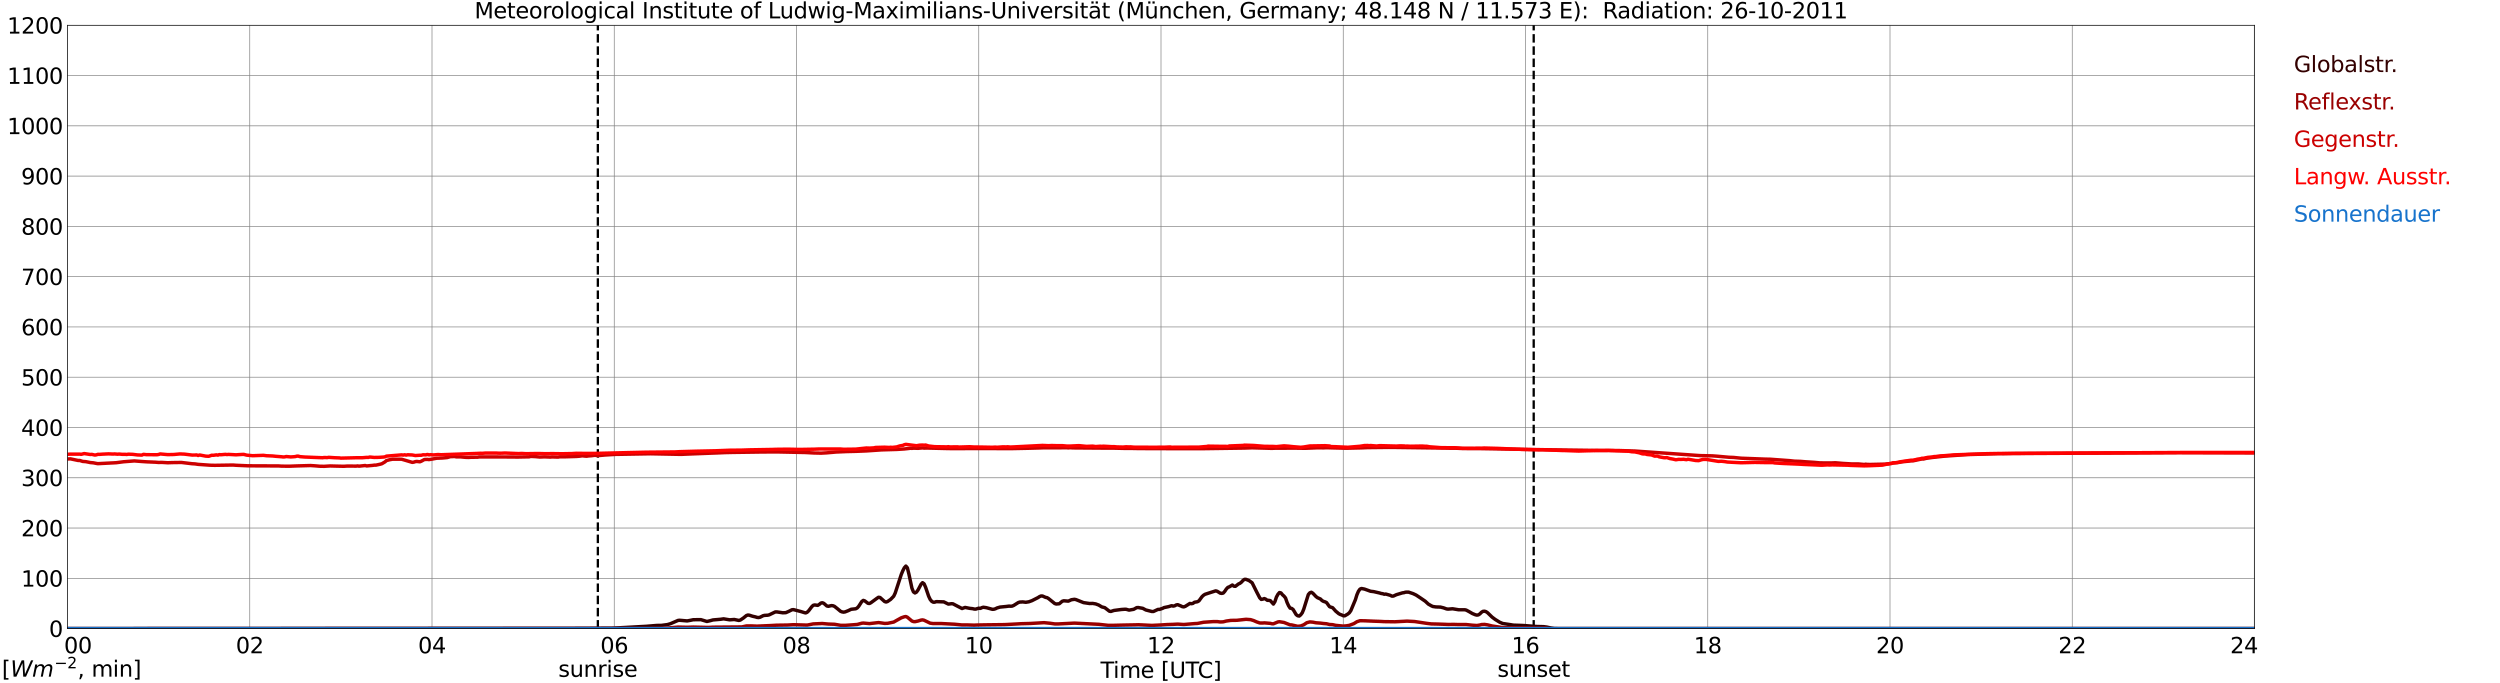 <?xml version="1.0" encoding="utf-8" standalone="no"?>
<!DOCTYPE svg PUBLIC "-//W3C//DTD SVG 1.1//EN"
  "http://www.w3.org/Graphics/SVG/1.1/DTD/svg11.dtd">
<svg xmlns:xlink="http://www.w3.org/1999/xlink" width="1085.4pt" height="296.64pt" viewBox="0 0 1085.4 296.64" xmlns="http://www.w3.org/2000/svg" version="1.1">
 <defs>
  <style type="text/css">*{stroke-linejoin: round; stroke-linecap: butt}</style>
 </defs>
 <g id="figure_1">
  <g id="patch_1">
   <path d="M 0 296.64 
L 1085.4 296.64 
L 1085.4 0 
L 0 0 
z
" style="fill: #ffffff"/>
  </g>
  <g id="axes_1">
   <g id="patch_2">
    <path d="M 29.306 272.909 
L 978.814 272.909 
L 978.814 10.976 
L 29.306 10.976 
z
" style="fill: #ffffff"/>
   </g>
   <g id="patch_3">
    <path d="M 978.814 272.909 
L 978.814 272.909 
L 978.814 10.976 
L 978.814 10.976 
z
" clip-path="url(#pe380a6178f)" style="fill: #d3d3d3; opacity: 0.25; stroke: #d3d3d3; stroke-linejoin: miter"/>
   </g>
   <g id="matplotlib.axis_1">
    <g id="xtick_1">
     <g id="line2d_1">
      <path d="M 29.306 272.909 
L 29.306 10.976 
" clip-path="url(#pe380a6178f)" style="fill: none; stroke: #808080; stroke-width: 0.3; stroke-linecap: square"/>
     </g>
     <g id="line2d_2"/>
     <g id="text_1">
      <!--    00 -->
      <g transform="translate(18.733 283.627) scale(0.095 -0.095)">
       <defs>
        <path id="DejaVuSans-20" transform="scale(0.016)"/>
        <path id="DejaVuSans-30" d="M 2034 4250 
Q 1547 4250 1301 3770 
Q 1056 3291 1056 2328 
Q 1056 1369 1301 889 
Q 1547 409 2034 409 
Q 2525 409 2770 889 
Q 3016 1369 3016 2328 
Q 3016 3291 2770 3770 
Q 2525 4250 2034 4250 
z
M 2034 4750 
Q 2819 4750 3233 4129 
Q 3647 3509 3647 2328 
Q 3647 1150 3233 529 
Q 2819 -91 2034 -91 
Q 1250 -91 836 529 
Q 422 1150 422 2328 
Q 422 3509 836 4129 
Q 1250 4750 2034 4750 
z
" transform="scale(0.016)"/>
       </defs>
       <use xlink:href="#DejaVuSans-20"/>
       <use xlink:href="#DejaVuSans-20" transform="translate(31.787 0)"/>
       <use xlink:href="#DejaVuSans-20" transform="translate(63.574 0)"/>
       <use xlink:href="#DejaVuSans-30" transform="translate(95.361 0)"/>
       <use xlink:href="#DejaVuSans-30" transform="translate(158.984 0)"/>
      </g>
     </g>
    </g>
    <g id="xtick_2">
     <g id="line2d_3">
      <path d="M 108.431 272.909 
L 108.431 10.976 
" clip-path="url(#pe380a6178f)" style="fill: none; stroke: #808080; stroke-width: 0.3; stroke-linecap: square"/>
     </g>
     <g id="line2d_4"/>
     <g id="text_2">
      <!-- 02 -->
      <g transform="translate(102.387 283.627) scale(0.095 -0.095)">
       <defs>
        <path id="DejaVuSans-32" d="M 1228 531 
L 3431 531 
L 3431 0 
L 469 0 
L 469 531 
Q 828 903 1448 1529 
Q 2069 2156 2228 2338 
Q 2531 2678 2651 2914 
Q 2772 3150 2772 3378 
Q 2772 3750 2511 3984 
Q 2250 4219 1831 4219 
Q 1534 4219 1204 4116 
Q 875 4013 500 3803 
L 500 4441 
Q 881 4594 1212 4672 
Q 1544 4750 1819 4750 
Q 2544 4750 2975 4387 
Q 3406 4025 3406 3419 
Q 3406 3131 3298 2873 
Q 3191 2616 2906 2266 
Q 2828 2175 2409 1742 
Q 1991 1309 1228 531 
z
" transform="scale(0.016)"/>
       </defs>
       <use xlink:href="#DejaVuSans-30"/>
       <use xlink:href="#DejaVuSans-32" transform="translate(63.623 0)"/>
      </g>
     </g>
    </g>
    <g id="xtick_3">
     <g id="line2d_5">
      <path d="M 187.557 272.909 
L 187.557 10.976 
" clip-path="url(#pe380a6178f)" style="fill: none; stroke: #808080; stroke-width: 0.3; stroke-linecap: square"/>
     </g>
     <g id="line2d_6"/>
     <g id="text_3">
      <!-- 04 -->
      <g transform="translate(181.513 283.627) scale(0.095 -0.095)">
       <defs>
        <path id="DejaVuSans-34" d="M 2419 4116 
L 825 1625 
L 2419 1625 
L 2419 4116 
z
M 2253 4666 
L 3047 4666 
L 3047 1625 
L 3713 1625 
L 3713 1100 
L 3047 1100 
L 3047 0 
L 2419 0 
L 2419 1100 
L 313 1100 
L 313 1709 
L 2253 4666 
z
" transform="scale(0.016)"/>
       </defs>
       <use xlink:href="#DejaVuSans-30"/>
       <use xlink:href="#DejaVuSans-34" transform="translate(63.623 0)"/>
      </g>
     </g>
    </g>
    <g id="xtick_4">
     <g id="line2d_7">
      <path d="M 266.683 272.909 
L 266.683 10.976 
" clip-path="url(#pe380a6178f)" style="fill: none; stroke: #808080; stroke-width: 0.3; stroke-linecap: square"/>
     </g>
     <g id="line2d_8"/>
     <g id="text_4">
      <!-- 06 -->
      <g transform="translate(260.638 283.627) scale(0.095 -0.095)">
       <defs>
        <path id="DejaVuSans-36" d="M 2113 2584 
Q 1688 2584 1439 2293 
Q 1191 2003 1191 1497 
Q 1191 994 1439 701 
Q 1688 409 2113 409 
Q 2538 409 2786 701 
Q 3034 994 3034 1497 
Q 3034 2003 2786 2293 
Q 2538 2584 2113 2584 
z
M 3366 4563 
L 3366 3988 
Q 3128 4100 2886 4159 
Q 2644 4219 2406 4219 
Q 1781 4219 1451 3797 
Q 1122 3375 1075 2522 
Q 1259 2794 1537 2939 
Q 1816 3084 2150 3084 
Q 2853 3084 3261 2657 
Q 3669 2231 3669 1497 
Q 3669 778 3244 343 
Q 2819 -91 2113 -91 
Q 1303 -91 875 529 
Q 447 1150 447 2328 
Q 447 3434 972 4092 
Q 1497 4750 2381 4750 
Q 2619 4750 2861 4703 
Q 3103 4656 3366 4563 
z
" transform="scale(0.016)"/>
       </defs>
       <use xlink:href="#DejaVuSans-30"/>
       <use xlink:href="#DejaVuSans-36" transform="translate(63.623 0)"/>
      </g>
     </g>
    </g>
    <g id="xtick_5">
     <g id="line2d_9">
      <path d="M 345.808 272.909 
L 345.808 10.976 
" clip-path="url(#pe380a6178f)" style="fill: none; stroke: #808080; stroke-width: 0.3; stroke-linecap: square"/>
     </g>
     <g id="line2d_10"/>
     <g id="text_5">
      <!-- 08 -->
      <g transform="translate(339.764 283.627) scale(0.095 -0.095)">
       <defs>
        <path id="DejaVuSans-38" d="M 2034 2216 
Q 1584 2216 1326 1975 
Q 1069 1734 1069 1313 
Q 1069 891 1326 650 
Q 1584 409 2034 409 
Q 2484 409 2743 651 
Q 3003 894 3003 1313 
Q 3003 1734 2745 1975 
Q 2488 2216 2034 2216 
z
M 1403 2484 
Q 997 2584 770 2862 
Q 544 3141 544 3541 
Q 544 4100 942 4425 
Q 1341 4750 2034 4750 
Q 2731 4750 3128 4425 
Q 3525 4100 3525 3541 
Q 3525 3141 3298 2862 
Q 3072 2584 2669 2484 
Q 3125 2378 3379 2068 
Q 3634 1759 3634 1313 
Q 3634 634 3220 271 
Q 2806 -91 2034 -91 
Q 1263 -91 848 271 
Q 434 634 434 1313 
Q 434 1759 690 2068 
Q 947 2378 1403 2484 
z
M 1172 3481 
Q 1172 3119 1398 2916 
Q 1625 2713 2034 2713 
Q 2441 2713 2670 2916 
Q 2900 3119 2900 3481 
Q 2900 3844 2670 4047 
Q 2441 4250 2034 4250 
Q 1625 4250 1398 4047 
Q 1172 3844 1172 3481 
z
" transform="scale(0.016)"/>
       </defs>
       <use xlink:href="#DejaVuSans-30"/>
       <use xlink:href="#DejaVuSans-38" transform="translate(63.623 0)"/>
      </g>
     </g>
    </g>
    <g id="xtick_6">
     <g id="line2d_11">
      <path d="M 424.934 272.909 
L 424.934 10.976 
" clip-path="url(#pe380a6178f)" style="fill: none; stroke: #808080; stroke-width: 0.3; stroke-linecap: square"/>
     </g>
     <g id="line2d_12"/>
     <g id="text_6">
      <!-- 10 -->
      <g transform="translate(418.89 283.627) scale(0.095 -0.095)">
       <defs>
        <path id="DejaVuSans-31" d="M 794 531 
L 1825 531 
L 1825 4091 
L 703 3866 
L 703 4441 
L 1819 4666 
L 2450 4666 
L 2450 531 
L 3481 531 
L 3481 0 
L 794 0 
L 794 531 
z
" transform="scale(0.016)"/>
       </defs>
       <use xlink:href="#DejaVuSans-31"/>
       <use xlink:href="#DejaVuSans-30" transform="translate(63.623 0)"/>
      </g>
     </g>
    </g>
    <g id="xtick_7">
     <g id="line2d_13">
      <path d="M 504.06 272.909 
L 504.06 10.976 
" clip-path="url(#pe380a6178f)" style="fill: none; stroke: #808080; stroke-width: 0.3; stroke-linecap: square"/>
     </g>
     <g id="line2d_14"/>
     <g id="text_7">
      <!-- 12 -->
      <g transform="translate(498.015 283.627) scale(0.095 -0.095)">
       <use xlink:href="#DejaVuSans-31"/>
       <use xlink:href="#DejaVuSans-32" transform="translate(63.623 0)"/>
      </g>
     </g>
    </g>
    <g id="xtick_8">
     <g id="line2d_15">
      <path d="M 583.185 272.909 
L 583.185 10.976 
" clip-path="url(#pe380a6178f)" style="fill: none; stroke: #808080; stroke-width: 0.3; stroke-linecap: square"/>
     </g>
     <g id="line2d_16"/>
     <g id="text_8">
      <!-- 14 -->
      <g transform="translate(577.141 283.627) scale(0.095 -0.095)">
       <use xlink:href="#DejaVuSans-31"/>
       <use xlink:href="#DejaVuSans-34" transform="translate(63.623 0)"/>
      </g>
     </g>
    </g>
    <g id="xtick_9">
     <g id="line2d_17">
      <path d="M 662.311 272.909 
L 662.311 10.976 
" clip-path="url(#pe380a6178f)" style="fill: none; stroke: #808080; stroke-width: 0.3; stroke-linecap: square"/>
     </g>
     <g id="line2d_18"/>
     <g id="text_9">
      <!-- 16 -->
      <g transform="translate(656.267 283.627) scale(0.095 -0.095)">
       <use xlink:href="#DejaVuSans-31"/>
       <use xlink:href="#DejaVuSans-36" transform="translate(63.623 0)"/>
      </g>
     </g>
    </g>
    <g id="xtick_10">
     <g id="line2d_19">
      <path d="M 741.437 272.909 
L 741.437 10.976 
" clip-path="url(#pe380a6178f)" style="fill: none; stroke: #808080; stroke-width: 0.3; stroke-linecap: square"/>
     </g>
     <g id="line2d_20"/>
     <g id="text_10">
      <!-- 18 -->
      <g transform="translate(735.392 283.627) scale(0.095 -0.095)">
       <use xlink:href="#DejaVuSans-31"/>
       <use xlink:href="#DejaVuSans-38" transform="translate(63.623 0)"/>
      </g>
     </g>
    </g>
    <g id="xtick_11">
     <g id="line2d_21">
      <path d="M 820.562 272.909 
L 820.562 10.976 
" clip-path="url(#pe380a6178f)" style="fill: none; stroke: #808080; stroke-width: 0.3; stroke-linecap: square"/>
     </g>
     <g id="line2d_22"/>
     <g id="text_11">
      <!-- 20 -->
      <g transform="translate(814.518 283.627) scale(0.095 -0.095)">
       <use xlink:href="#DejaVuSans-32"/>
       <use xlink:href="#DejaVuSans-30" transform="translate(63.623 0)"/>
      </g>
     </g>
    </g>
    <g id="xtick_12">
     <g id="line2d_23">
      <path d="M 899.688 272.909 
L 899.688 10.976 
" clip-path="url(#pe380a6178f)" style="fill: none; stroke: #808080; stroke-width: 0.3; stroke-linecap: square"/>
     </g>
     <g id="line2d_24"/>
     <g id="text_12">
      <!-- 22 -->
      <g transform="translate(893.644 283.627) scale(0.095 -0.095)">
       <use xlink:href="#DejaVuSans-32"/>
       <use xlink:href="#DejaVuSans-32" transform="translate(63.623 0)"/>
      </g>
     </g>
    </g>
    <g id="xtick_13">
     <g id="line2d_25">
      <path d="M 978.814 272.909 
L 978.814 10.976 
" clip-path="url(#pe380a6178f)" style="fill: none; stroke: #808080; stroke-width: 0.3; stroke-linecap: square"/>
     </g>
     <g id="line2d_26"/>
     <g id="text_13">
      <!-- 24    -->
      <g transform="translate(968.241 283.627) scale(0.095 -0.095)">
       <use xlink:href="#DejaVuSans-32"/>
       <use xlink:href="#DejaVuSans-34" transform="translate(63.623 0)"/>
       <use xlink:href="#DejaVuSans-20" transform="translate(127.246 0)"/>
       <use xlink:href="#DejaVuSans-20" transform="translate(159.033 0)"/>
       <use xlink:href="#DejaVuSans-20" transform="translate(190.82 0)"/>
      </g>
     </g>
    </g>
    <g id="text_14">
     <!-- Time [UTC] -->
     <g transform="translate(477.806 294.322) scale(0.095 -0.095)">
      <defs>
       <path id="DejaVuSans-54" d="M -19 4666 
L 3928 4666 
L 3928 4134 
L 2272 4134 
L 2272 0 
L 1638 0 
L 1638 4134 
L -19 4134 
L -19 4666 
z
" transform="scale(0.016)"/>
       <path id="DejaVuSans-69" d="M 603 3500 
L 1178 3500 
L 1178 0 
L 603 0 
L 603 3500 
z
M 603 4863 
L 1178 4863 
L 1178 4134 
L 603 4134 
L 603 4863 
z
" transform="scale(0.016)"/>
       <path id="DejaVuSans-6d" d="M 3328 2828 
Q 3544 3216 3844 3400 
Q 4144 3584 4550 3584 
Q 5097 3584 5394 3201 
Q 5691 2819 5691 2113 
L 5691 0 
L 5113 0 
L 5113 2094 
Q 5113 2597 4934 2840 
Q 4756 3084 4391 3084 
Q 3944 3084 3684 2787 
Q 3425 2491 3425 1978 
L 3425 0 
L 2847 0 
L 2847 2094 
Q 2847 2600 2669 2842 
Q 2491 3084 2119 3084 
Q 1678 3084 1418 2786 
Q 1159 2488 1159 1978 
L 1159 0 
L 581 0 
L 581 3500 
L 1159 3500 
L 1159 2956 
Q 1356 3278 1631 3431 
Q 1906 3584 2284 3584 
Q 2666 3584 2933 3390 
Q 3200 3197 3328 2828 
z
" transform="scale(0.016)"/>
       <path id="DejaVuSans-65" d="M 3597 1894 
L 3597 1613 
L 953 1613 
Q 991 1019 1311 708 
Q 1631 397 2203 397 
Q 2534 397 2845 478 
Q 3156 559 3463 722 
L 3463 178 
Q 3153 47 2828 -22 
Q 2503 -91 2169 -91 
Q 1331 -91 842 396 
Q 353 884 353 1716 
Q 353 2575 817 3079 
Q 1281 3584 2069 3584 
Q 2775 3584 3186 3129 
Q 3597 2675 3597 1894 
z
M 3022 2063 
Q 3016 2534 2758 2815 
Q 2500 3097 2075 3097 
Q 1594 3097 1305 2825 
Q 1016 2553 972 2059 
L 3022 2063 
z
" transform="scale(0.016)"/>
       <path id="DejaVuSans-5b" d="M 550 4863 
L 1875 4863 
L 1875 4416 
L 1125 4416 
L 1125 -397 
L 1875 -397 
L 1875 -844 
L 550 -844 
L 550 4863 
z
" transform="scale(0.016)"/>
       <path id="DejaVuSans-55" d="M 556 4666 
L 1191 4666 
L 1191 1831 
Q 1191 1081 1462 751 
Q 1734 422 2344 422 
Q 2950 422 3222 751 
Q 3494 1081 3494 1831 
L 3494 4666 
L 4128 4666 
L 4128 1753 
Q 4128 841 3676 375 
Q 3225 -91 2344 -91 
Q 1459 -91 1007 375 
Q 556 841 556 1753 
L 556 4666 
z
" transform="scale(0.016)"/>
       <path id="DejaVuSans-43" d="M 4122 4306 
L 4122 3641 
Q 3803 3938 3442 4084 
Q 3081 4231 2675 4231 
Q 1875 4231 1450 3742 
Q 1025 3253 1025 2328 
Q 1025 1406 1450 917 
Q 1875 428 2675 428 
Q 3081 428 3442 575 
Q 3803 722 4122 1019 
L 4122 359 
Q 3791 134 3420 21 
Q 3050 -91 2638 -91 
Q 1578 -91 968 557 
Q 359 1206 359 2328 
Q 359 3453 968 4101 
Q 1578 4750 2638 4750 
Q 3056 4750 3426 4639 
Q 3797 4528 4122 4306 
z
" transform="scale(0.016)"/>
       <path id="DejaVuSans-5d" d="M 1947 4863 
L 1947 -844 
L 622 -844 
L 622 -397 
L 1369 -397 
L 1369 4416 
L 622 4416 
L 622 4863 
L 1947 4863 
z
" transform="scale(0.016)"/>
      </defs>
      <use xlink:href="#DejaVuSans-54"/>
      <use xlink:href="#DejaVuSans-69" transform="translate(57.959 0)"/>
      <use xlink:href="#DejaVuSans-6d" transform="translate(85.742 0)"/>
      <use xlink:href="#DejaVuSans-65" transform="translate(183.154 0)"/>
      <use xlink:href="#DejaVuSans-20" transform="translate(244.678 0)"/>
      <use xlink:href="#DejaVuSans-5b" transform="translate(276.465 0)"/>
      <use xlink:href="#DejaVuSans-55" transform="translate(315.479 0)"/>
      <use xlink:href="#DejaVuSans-54" transform="translate(388.672 0)"/>
      <use xlink:href="#DejaVuSans-43" transform="translate(443.881 0)"/>
      <use xlink:href="#DejaVuSans-5d" transform="translate(513.705 0)"/>
     </g>
    </g>
   </g>
   <g id="matplotlib.axis_2">
    <g id="ytick_1">
     <g id="line2d_27">
      <path d="M 29.306 272.909 
L 978.814 272.909 
" clip-path="url(#pe380a6178f)" style="fill: none; stroke: #808080; stroke-width: 0.3; stroke-linecap: square"/>
     </g>
     <g id="line2d_28"/>
     <g id="text_15">
      <!-- 0 -->
      <g transform="translate(21.261 276.518) scale(0.095 -0.095)">
       <use xlink:href="#DejaVuSans-30"/>
      </g>
     </g>
    </g>
    <g id="ytick_2">
     <g id="line2d_29">
      <path d="M 29.306 251.081 
L 978.814 251.081 
" clip-path="url(#pe380a6178f)" style="fill: none; stroke: #808080; stroke-width: 0.3; stroke-linecap: square"/>
     </g>
     <g id="line2d_30"/>
     <g id="text_16">
      <!-- 100 -->
      <g transform="translate(9.173 254.69) scale(0.095 -0.095)">
       <use xlink:href="#DejaVuSans-31"/>
       <use xlink:href="#DejaVuSans-30" transform="translate(63.623 0)"/>
       <use xlink:href="#DejaVuSans-30" transform="translate(127.246 0)"/>
      </g>
     </g>
    </g>
    <g id="ytick_3">
     <g id="line2d_31">
      <path d="M 29.306 229.253 
L 978.814 229.253 
" clip-path="url(#pe380a6178f)" style="fill: none; stroke: #808080; stroke-width: 0.3; stroke-linecap: square"/>
     </g>
     <g id="line2d_32"/>
     <g id="text_17">
      <!-- 200 -->
      <g transform="translate(9.173 232.863) scale(0.095 -0.095)">
       <use xlink:href="#DejaVuSans-32"/>
       <use xlink:href="#DejaVuSans-30" transform="translate(63.623 0)"/>
       <use xlink:href="#DejaVuSans-30" transform="translate(127.246 0)"/>
      </g>
     </g>
    </g>
    <g id="ytick_4">
     <g id="line2d_33">
      <path d="M 29.306 207.426 
L 978.814 207.426 
" clip-path="url(#pe380a6178f)" style="fill: none; stroke: #808080; stroke-width: 0.3; stroke-linecap: square"/>
     </g>
     <g id="line2d_34"/>
     <g id="text_18">
      <!-- 300 -->
      <g transform="translate(9.173 211.035) scale(0.095 -0.095)">
       <defs>
        <path id="DejaVuSans-33" d="M 2597 2516 
Q 3050 2419 3304 2112 
Q 3559 1806 3559 1356 
Q 3559 666 3084 287 
Q 2609 -91 1734 -91 
Q 1441 -91 1130 -33 
Q 819 25 488 141 
L 488 750 
Q 750 597 1062 519 
Q 1375 441 1716 441 
Q 2309 441 2620 675 
Q 2931 909 2931 1356 
Q 2931 1769 2642 2001 
Q 2353 2234 1838 2234 
L 1294 2234 
L 1294 2753 
L 1863 2753 
Q 2328 2753 2575 2939 
Q 2822 3125 2822 3475 
Q 2822 3834 2567 4026 
Q 2313 4219 1838 4219 
Q 1578 4219 1281 4162 
Q 984 4106 628 3988 
L 628 4550 
Q 988 4650 1302 4700 
Q 1616 4750 1894 4750 
Q 2613 4750 3031 4423 
Q 3450 4097 3450 3541 
Q 3450 3153 3228 2886 
Q 3006 2619 2597 2516 
z
" transform="scale(0.016)"/>
       </defs>
       <use xlink:href="#DejaVuSans-33"/>
       <use xlink:href="#DejaVuSans-30" transform="translate(63.623 0)"/>
       <use xlink:href="#DejaVuSans-30" transform="translate(127.246 0)"/>
      </g>
     </g>
    </g>
    <g id="ytick_5">
     <g id="line2d_35">
      <path d="M 29.306 185.598 
L 978.814 185.598 
" clip-path="url(#pe380a6178f)" style="fill: none; stroke: #808080; stroke-width: 0.3; stroke-linecap: square"/>
     </g>
     <g id="line2d_36"/>
     <g id="text_19">
      <!-- 400 -->
      <g transform="translate(9.173 189.207) scale(0.095 -0.095)">
       <use xlink:href="#DejaVuSans-34"/>
       <use xlink:href="#DejaVuSans-30" transform="translate(63.623 0)"/>
       <use xlink:href="#DejaVuSans-30" transform="translate(127.246 0)"/>
      </g>
     </g>
    </g>
    <g id="ytick_6">
     <g id="line2d_37">
      <path d="M 29.306 163.77 
L 978.814 163.77 
" clip-path="url(#pe380a6178f)" style="fill: none; stroke: #808080; stroke-width: 0.3; stroke-linecap: square"/>
     </g>
     <g id="line2d_38"/>
     <g id="text_20">
      <!-- 500 -->
      <g transform="translate(9.173 167.379) scale(0.095 -0.095)">
       <defs>
        <path id="DejaVuSans-35" d="M 691 4666 
L 3169 4666 
L 3169 4134 
L 1269 4134 
L 1269 2991 
Q 1406 3038 1543 3061 
Q 1681 3084 1819 3084 
Q 2600 3084 3056 2656 
Q 3513 2228 3513 1497 
Q 3513 744 3044 326 
Q 2575 -91 1722 -91 
Q 1428 -91 1123 -41 
Q 819 9 494 109 
L 494 744 
Q 775 591 1075 516 
Q 1375 441 1709 441 
Q 2250 441 2565 725 
Q 2881 1009 2881 1497 
Q 2881 1984 2565 2268 
Q 2250 2553 1709 2553 
Q 1456 2553 1204 2497 
Q 953 2441 691 2322 
L 691 4666 
z
" transform="scale(0.016)"/>
       </defs>
       <use xlink:href="#DejaVuSans-35"/>
       <use xlink:href="#DejaVuSans-30" transform="translate(63.623 0)"/>
       <use xlink:href="#DejaVuSans-30" transform="translate(127.246 0)"/>
      </g>
     </g>
    </g>
    <g id="ytick_7">
     <g id="line2d_39">
      <path d="M 29.306 141.942 
L 978.814 141.942 
" clip-path="url(#pe380a6178f)" style="fill: none; stroke: #808080; stroke-width: 0.3; stroke-linecap: square"/>
     </g>
     <g id="line2d_40"/>
     <g id="text_21">
      <!-- 600 -->
      <g transform="translate(9.173 145.551) scale(0.095 -0.095)">
       <use xlink:href="#DejaVuSans-36"/>
       <use xlink:href="#DejaVuSans-30" transform="translate(63.623 0)"/>
       <use xlink:href="#DejaVuSans-30" transform="translate(127.246 0)"/>
      </g>
     </g>
    </g>
    <g id="ytick_8">
     <g id="line2d_41">
      <path d="M 29.306 120.114 
L 978.814 120.114 
" clip-path="url(#pe380a6178f)" style="fill: none; stroke: #808080; stroke-width: 0.3; stroke-linecap: square"/>
     </g>
     <g id="line2d_42"/>
     <g id="text_22">
      <!-- 700 -->
      <g transform="translate(9.173 123.724) scale(0.095 -0.095)">
       <defs>
        <path id="DejaVuSans-37" d="M 525 4666 
L 3525 4666 
L 3525 4397 
L 1831 0 
L 1172 0 
L 2766 4134 
L 525 4134 
L 525 4666 
z
" transform="scale(0.016)"/>
       </defs>
       <use xlink:href="#DejaVuSans-37"/>
       <use xlink:href="#DejaVuSans-30" transform="translate(63.623 0)"/>
       <use xlink:href="#DejaVuSans-30" transform="translate(127.246 0)"/>
      </g>
     </g>
    </g>
    <g id="ytick_9">
     <g id="line2d_43">
      <path d="M 29.306 98.287 
L 978.814 98.287 
" clip-path="url(#pe380a6178f)" style="fill: none; stroke: #808080; stroke-width: 0.3; stroke-linecap: square"/>
     </g>
     <g id="line2d_44"/>
     <g id="text_23">
      <!-- 800 -->
      <g transform="translate(9.173 101.896) scale(0.095 -0.095)">
       <use xlink:href="#DejaVuSans-38"/>
       <use xlink:href="#DejaVuSans-30" transform="translate(63.623 0)"/>
       <use xlink:href="#DejaVuSans-30" transform="translate(127.246 0)"/>
      </g>
     </g>
    </g>
    <g id="ytick_10">
     <g id="line2d_45">
      <path d="M 29.306 76.459 
L 978.814 76.459 
" clip-path="url(#pe380a6178f)" style="fill: none; stroke: #808080; stroke-width: 0.3; stroke-linecap: square"/>
     </g>
     <g id="line2d_46"/>
     <g id="text_24">
      <!-- 900 -->
      <g transform="translate(9.173 80.068) scale(0.095 -0.095)">
       <defs>
        <path id="DejaVuSans-39" d="M 703 97 
L 703 672 
Q 941 559 1184 500 
Q 1428 441 1663 441 
Q 2288 441 2617 861 
Q 2947 1281 2994 2138 
Q 2813 1869 2534 1725 
Q 2256 1581 1919 1581 
Q 1219 1581 811 2004 
Q 403 2428 403 3163 
Q 403 3881 828 4315 
Q 1253 4750 1959 4750 
Q 2769 4750 3195 4129 
Q 3622 3509 3622 2328 
Q 3622 1225 3098 567 
Q 2575 -91 1691 -91 
Q 1453 -91 1209 -44 
Q 966 3 703 97 
z
M 1959 2075 
Q 2384 2075 2632 2365 
Q 2881 2656 2881 3163 
Q 2881 3666 2632 3958 
Q 2384 4250 1959 4250 
Q 1534 4250 1286 3958 
Q 1038 3666 1038 3163 
Q 1038 2656 1286 2365 
Q 1534 2075 1959 2075 
z
" transform="scale(0.016)"/>
       </defs>
       <use xlink:href="#DejaVuSans-39"/>
       <use xlink:href="#DejaVuSans-30" transform="translate(63.623 0)"/>
       <use xlink:href="#DejaVuSans-30" transform="translate(127.246 0)"/>
      </g>
     </g>
    </g>
    <g id="ytick_11">
     <g id="line2d_47">
      <path d="M 29.306 54.631 
L 978.814 54.631 
" clip-path="url(#pe380a6178f)" style="fill: none; stroke: #808080; stroke-width: 0.3; stroke-linecap: square"/>
     </g>
     <g id="line2d_48"/>
     <g id="text_25">
      <!-- 1000 -->
      <g transform="translate(3.128 58.24) scale(0.095 -0.095)">
       <use xlink:href="#DejaVuSans-31"/>
       <use xlink:href="#DejaVuSans-30" transform="translate(63.623 0)"/>
       <use xlink:href="#DejaVuSans-30" transform="translate(127.246 0)"/>
       <use xlink:href="#DejaVuSans-30" transform="translate(190.869 0)"/>
      </g>
     </g>
    </g>
    <g id="ytick_12">
     <g id="line2d_49">
      <path d="M 29.306 32.803 
L 978.814 32.803 
" clip-path="url(#pe380a6178f)" style="fill: none; stroke: #808080; stroke-width: 0.3; stroke-linecap: square"/>
     </g>
     <g id="line2d_50"/>
     <g id="text_26">
      <!-- 1100 -->
      <g transform="translate(3.128 36.413) scale(0.095 -0.095)">
       <use xlink:href="#DejaVuSans-31"/>
       <use xlink:href="#DejaVuSans-31" transform="translate(63.623 0)"/>
       <use xlink:href="#DejaVuSans-30" transform="translate(127.246 0)"/>
       <use xlink:href="#DejaVuSans-30" transform="translate(190.869 0)"/>
      </g>
     </g>
    </g>
    <g id="ytick_13">
     <g id="line2d_51">
      <path d="M 29.306 10.976 
L 978.814 10.976 
" clip-path="url(#pe380a6178f)" style="fill: none; stroke: #808080; stroke-width: 0.3; stroke-linecap: square"/>
     </g>
     <g id="line2d_52"/>
     <g id="text_27">
      <!-- 1200 -->
      <g transform="translate(3.128 14.585) scale(0.095 -0.095)">
       <use xlink:href="#DejaVuSans-31"/>
       <use xlink:href="#DejaVuSans-32" transform="translate(63.623 0)"/>
       <use xlink:href="#DejaVuSans-30" transform="translate(127.246 0)"/>
       <use xlink:href="#DejaVuSans-30" transform="translate(190.869 0)"/>
      </g>
     </g>
    </g>
   </g>
   <g id="line2d_53">
    <path d="M 259.561 272.909 
L 259.561 10.976 
" clip-path="url(#pe380a6178f)" style="fill: none; stroke-dasharray: 3.7,1.6; stroke-dashoffset: 0; stroke: #000000"/>
   </g>
   <g id="line2d_54">
    <path d="M 665.872 272.909 
L 665.872 10.976 
" clip-path="url(#pe380a6178f)" style="fill: none; stroke-dasharray: 3.7,1.6; stroke-dashoffset: 0; stroke: #000000"/>
   </g>
   <g id="line2d_55">
    <path d="M 29.306 272.909 
L 250.198 272.808 
L 251.517 272.808 
L 266.023 272.721 
L 279.211 271.99 
L 280.53 271.924 
L 285.145 271.538 
L 287.124 271.516 
L 289.761 271.171 
L 291.08 270.785 
L 294.377 269.364 
L 295.036 269.298 
L 298.333 269.578 
L 299.652 269.342 
L 300.971 269.063 
L 304.267 269.019 
L 306.905 269.816 
L 308.224 269.515 
L 309.543 269.148 
L 312.839 268.868 
L 314.158 268.674 
L 315.477 268.89 
L 316.796 269.104 
L 318.774 268.954 
L 320.752 269.364 
L 321.411 269.213 
L 322.73 268.329 
L 324.049 267.253 
L 324.708 267.017 
L 325.368 267.103 
L 326.686 267.535 
L 328.005 267.836 
L 328.665 268.05 
L 329.324 268.115 
L 329.983 267.987 
L 331.302 267.319 
L 331.961 267.168 
L 333.28 267.103 
L 333.94 266.952 
L 336.577 265.682 
L 337.236 265.662 
L 339.874 266.048 
L 341.193 265.985 
L 342.512 265.402 
L 343.83 264.736 
L 344.49 264.671 
L 347.787 265.531 
L 349.105 265.941 
L 349.765 266.114 
L 350.424 265.832 
L 351.083 265.188 
L 352.402 263.444 
L 353.062 262.798 
L 353.721 262.648 
L 355.04 262.82 
L 355.699 262.41 
L 356.359 261.851 
L 357.018 261.678 
L 357.677 261.958 
L 358.996 263.099 
L 359.655 263.228 
L 360.974 262.927 
L 361.634 262.992 
L 362.293 263.25 
L 363.612 264.304 
L 364.93 265.402 
L 365.59 265.662 
L 366.249 265.769 
L 366.909 265.662 
L 368.227 265.145 
L 369.546 264.52 
L 371.524 264.304 
L 372.184 263.94 
L 372.843 263.185 
L 374.162 261.141 
L 374.821 260.668 
L 375.481 260.904 
L 376.799 261.916 
L 377.459 262.023 
L 378.118 261.678 
L 380.756 259.742 
L 381.415 259.31 
L 382.074 259.397 
L 384.053 261.161 
L 384.712 261.377 
L 385.371 261.141 
L 386.69 260.216 
L 388.009 258.858 
L 388.668 257.459 
L 391.306 249.387 
L 391.965 247.794 
L 392.624 246.502 
L 393.284 245.77 
L 393.943 246.523 
L 394.603 249.215 
L 395.921 255.372 
L 396.581 256.985 
L 397.24 257.437 
L 397.899 257.073 
L 398.559 256.167 
L 399.878 253.67 
L 400.537 252.982 
L 401.196 253.456 
L 401.856 254.962 
L 403.175 258.836 
L 403.834 260.236 
L 404.493 261.054 
L 405.153 261.443 
L 405.812 261.443 
L 406.471 261.205 
L 409.768 261.312 
L 411.746 262.281 
L 413.065 262.108 
L 413.725 262.152 
L 415.703 263.185 
L 417.681 264.197 
L 419 263.724 
L 420.978 264.112 
L 422.297 264.263 
L 422.956 264.433 
L 423.615 264.455 
L 424.934 264.047 
L 425.593 264.154 
L 426.253 263.831 
L 426.912 263.639 
L 428.231 263.831 
L 430.869 264.542 
L 431.528 264.499 
L 432.187 264.304 
L 432.847 263.959 
L 434.165 263.573 
L 436.803 263.315 
L 438.122 263.143 
L 438.781 263.206 
L 439.44 263.143 
L 440.1 262.864 
L 442.078 261.615 
L 442.737 261.399 
L 444.056 261.334 
L 445.375 261.484 
L 446.694 261.27 
L 448.012 260.797 
L 450.65 259.461 
L 451.309 259.031 
L 451.969 258.751 
L 452.628 258.773 
L 453.947 259.354 
L 454.606 259.483 
L 455.266 259.893 
L 457.903 262.023 
L 458.563 262.239 
L 459.881 262.13 
L 461.2 261.032 
L 461.859 260.838 
L 463.838 260.991 
L 465.156 260.386 
L 466.475 260.194 
L 467.134 260.323 
L 470.431 261.635 
L 473.069 262.023 
L 474.388 261.98 
L 475.706 262.196 
L 477.025 262.691 
L 478.344 263.488 
L 479.663 263.831 
L 481.641 265.361 
L 482.3 265.468 
L 483.619 265.038 
L 486.916 264.606 
L 488.235 264.52 
L 488.894 264.52 
L 490.213 264.887 
L 491.532 264.649 
L 492.191 264.542 
L 493.51 263.809 
L 494.169 263.767 
L 496.147 264.112 
L 497.466 264.822 
L 500.103 265.49 
L 500.763 265.49 
L 502.741 264.584 
L 503.4 264.584 
L 504.719 264.132 
L 505.379 263.789 
L 507.357 263.379 
L 508.675 262.971 
L 509.335 263.143 
L 509.994 263.014 
L 510.654 262.648 
L 511.313 262.519 
L 512.632 263.056 
L 513.291 263.379 
L 513.95 263.488 
L 514.61 263.25 
L 516.588 262.001 
L 517.247 262.108 
L 517.907 261.98 
L 518.566 261.484 
L 519.885 261.248 
L 520.544 260.86 
L 521.863 259.053 
L 522.522 258.428 
L 523.182 258.02 
L 525.819 257.158 
L 527.797 256.534 
L 528.457 256.706 
L 529.776 257.525 
L 530.435 257.632 
L 531.094 257.481 
L 531.754 256.728 
L 532.413 255.737 
L 533.073 255.027 
L 533.732 254.768 
L 535.051 253.993 
L 535.71 254.51 
L 536.369 254.554 
L 537.688 253.541 
L 538.348 253.24 
L 539.007 252.725 
L 539.666 251.991 
L 540.326 251.518 
L 540.985 251.539 
L 542.304 252.079 
L 543.623 253.026 
L 545.601 257.007 
L 546.919 259.548 
L 547.579 260.236 
L 548.238 260.129 
L 548.898 259.871 
L 549.557 260.15 
L 550.216 260.646 
L 550.876 260.646 
L 551.535 260.775 
L 552.854 262.259 
L 553.513 261.205 
L 554.173 259.225 
L 554.832 258.02 
L 555.491 257.265 
L 556.151 257.415 
L 556.81 258.234 
L 557.47 258.815 
L 558.129 259.633 
L 558.788 261.55 
L 559.448 262.992 
L 560.107 264.025 
L 560.766 264.132 
L 561.426 264.627 
L 562.745 266.845 
L 563.404 267.341 
L 564.063 267.469 
L 564.723 266.93 
L 565.382 266.048 
L 566.042 264.455 
L 568.02 258.127 
L 568.679 257.374 
L 569.338 257.136 
L 569.998 257.566 
L 571.317 258.967 
L 571.976 259.483 
L 573.295 260.063 
L 573.954 260.731 
L 574.613 261.098 
L 575.273 261.292 
L 575.932 261.615 
L 577.251 263.422 
L 578.57 263.831 
L 579.889 265.317 
L 581.207 266.415 
L 581.867 266.78 
L 582.526 266.996 
L 583.185 267.341 
L 583.845 267.362 
L 585.164 266.587 
L 585.823 266.048 
L 586.482 265.101 
L 588.46 260.367 
L 589.12 258.234 
L 589.779 256.706 
L 590.439 255.781 
L 591.098 255.501 
L 592.417 255.759 
L 595.054 256.706 
L 596.373 256.857 
L 599.011 257.459 
L 599.67 257.675 
L 600.329 257.76 
L 600.989 257.998 
L 601.648 257.911 
L 603.626 258.472 
L 604.286 258.815 
L 604.945 258.795 
L 606.264 258.19 
L 608.901 257.396 
L 609.561 257.308 
L 610.22 257.095 
L 611.539 257.073 
L 613.517 257.739 
L 614.836 258.363 
L 616.814 259.677 
L 618.792 261.032 
L 620.111 262.259 
L 621.429 263.014 
L 622.089 263.315 
L 623.408 263.508 
L 625.386 263.573 
L 626.705 263.896 
L 628.023 264.37 
L 628.683 264.455 
L 630.661 264.304 
L 633.298 264.736 
L 635.936 264.736 
L 636.595 264.887 
L 637.914 265.596 
L 639.233 266.371 
L 640.552 266.911 
L 641.211 267.061 
L 641.87 266.952 
L 642.53 266.5 
L 643.189 265.832 
L 643.848 265.424 
L 644.508 265.361 
L 645.167 265.553 
L 645.827 266.005 
L 647.805 267.921 
L 649.123 268.912 
L 651.102 270.139 
L 652.42 270.698 
L 653.739 270.892 
L 655.717 271.193 
L 657.036 271.409 
L 659.674 271.494 
L 661.652 271.582 
L 666.927 271.99 
L 670.224 272.075 
L 671.542 272.247 
L 673.521 272.68 
L 674.839 272.872 
L 676.817 272.909 
L 978.154 272.909 
L 978.154 272.909 
" clip-path="url(#pe380a6178f)" style="fill: none; stroke: #330000; stroke-width: 1.5; stroke-linecap: square"/>
   </g>
   <g id="line2d_56">
    <path d="M 29.306 272.909 
L 282.508 272.813 
L 287.124 272.749 
L 289.761 272.662 
L 294.377 272.254 
L 298.333 272.339 
L 300.971 272.254 
L 305.586 272.361 
L 307.564 272.405 
L 309.543 272.295 
L 322.071 272.188 
L 324.049 271.758 
L 326.027 271.737 
L 328.665 271.844 
L 334.599 271.586 
L 337.236 271.435 
L 341.852 271.37 
L 344.49 271.219 
L 350.424 271.392 
L 353.062 270.877 
L 357.018 270.704 
L 359.655 270.94 
L 362.293 271.027 
L 364.93 271.479 
L 366.909 271.501 
L 370.206 271.263 
L 372.184 271.112 
L 374.162 270.575 
L 374.821 270.51 
L 377.459 270.746 
L 381.415 270.294 
L 382.734 270.466 
L 384.053 270.661 
L 385.371 270.617 
L 388.009 270.08 
L 389.328 269.327 
L 391.306 268.229 
L 392.624 267.775 
L 393.284 267.668 
L 393.943 267.969 
L 395.921 269.628 
L 396.581 269.864 
L 397.24 269.907 
L 398.559 269.628 
L 399.878 269.218 
L 400.537 269.133 
L 401.196 269.283 
L 403.834 270.554 
L 405.153 270.726 
L 408.45 270.704 
L 414.384 271.005 
L 417.681 271.328 
L 419.659 271.307 
L 422.956 271.414 
L 424.275 271.35 
L 425.593 271.328 
L 427.572 271.285 
L 436.144 271.178 
L 440.759 270.94 
L 443.397 270.789 
L 447.353 270.682 
L 453.287 270.337 
L 455.925 270.595 
L 457.903 270.877 
L 459.222 270.896 
L 466.475 270.532 
L 471.75 270.789 
L 477.025 271.047 
L 480.981 271.479 
L 482.96 271.501 
L 486.256 271.414 
L 488.235 271.37 
L 492.85 271.285 
L 494.169 271.241 
L 496.147 271.328 
L 500.103 271.521 
L 504.06 271.328 
L 506.697 271.156 
L 509.335 271.069 
L 511.313 270.962 
L 513.95 271.134 
L 518.566 270.746 
L 519.885 270.682 
L 521.204 270.423 
L 522.522 270.165 
L 526.479 269.886 
L 528.457 269.864 
L 529.776 270.036 
L 531.094 269.971 
L 532.413 269.628 
L 534.391 269.347 
L 537.029 269.305 
L 540.985 268.873 
L 542.963 269.023 
L 544.282 269.434 
L 545.601 270.014 
L 546.919 270.466 
L 548.238 270.488 
L 548.898 270.423 
L 550.216 270.532 
L 551.535 270.639 
L 552.195 270.811 
L 552.854 270.833 
L 554.832 270.014 
L 555.491 269.929 
L 557.47 270.252 
L 560.107 271.285 
L 560.766 271.307 
L 563.404 271.909 
L 564.723 271.78 
L 566.042 271.241 
L 567.36 270.359 
L 568.679 270.014 
L 569.998 270.121 
L 571.317 270.381 
L 573.295 270.532 
L 574.613 270.704 
L 575.932 270.811 
L 577.251 271.134 
L 578.57 271.2 
L 579.889 271.501 
L 583.185 271.824 
L 584.504 271.715 
L 585.823 271.501 
L 587.801 270.746 
L 589.12 269.929 
L 590.439 269.497 
L 592.417 269.519 
L 596.373 269.691 
L 599.011 269.779 
L 600.989 269.886 
L 605.604 269.951 
L 610.879 269.67 
L 614.176 269.842 
L 619.451 270.639 
L 621.429 270.877 
L 624.067 270.94 
L 626.705 271.027 
L 628.683 271.112 
L 631.32 271.091 
L 633.298 271.156 
L 636.595 271.156 
L 639.233 271.435 
L 641.211 271.564 
L 642.53 271.35 
L 643.189 271.156 
L 644.508 271.091 
L 645.827 271.285 
L 647.805 271.78 
L 652.42 272.468 
L 657.036 272.577 
L 660.333 272.577 
L 662.311 272.599 
L 667.586 272.684 
L 670.883 272.662 
L 671.542 272.728 
L 672.202 272.909 
L 978.154 272.909 
L 978.154 272.909 
" clip-path="url(#pe380a6178f)" style="fill: none; stroke: #990000; stroke-width: 1.5; stroke-linecap: square"/>
   </g>
   <g id="line2d_57">
    <path d="M 29.306 199.26 
L 30.625 199.223 
L 33.921 199.919 
L 34.581 199.906 
L 35.9 200.331 
L 37.218 200.428 
L 38.537 200.683 
L 39.197 200.827 
L 40.515 200.938 
L 41.834 201.198 
L 42.493 201.301 
L 50.406 200.895 
L 53.703 200.471 
L 58.319 200.118 
L 61.615 200.369 
L 63.594 200.502 
L 67.55 200.672 
L 68.869 200.783 
L 70.187 200.744 
L 72.825 200.91 
L 74.803 200.836 
L 78.759 200.779 
L 83.375 201.331 
L 84.694 201.408 
L 86.013 201.606 
L 91.288 201.977 
L 93.266 202.023 
L 101.178 201.899 
L 102.497 202.004 
L 107.772 202.235 
L 120.96 202.294 
L 122.278 202.379 
L 125.575 202.412 
L 128.872 202.287 
L 134.807 202.119 
L 136.785 202.246 
L 138.763 202.418 
L 140.741 202.46 
L 142.06 202.377 
L 143.379 202.298 
L 146.016 202.37 
L 149.313 202.444 
L 150.632 202.351 
L 153.269 202.359 
L 154.588 202.375 
L 155.247 202.292 
L 155.907 202.388 
L 158.544 202.113 
L 159.204 202.294 
L 160.523 202.165 
L 161.841 202.045 
L 162.501 201.942 
L 163.16 201.955 
L 165.138 201.521 
L 165.798 201.331 
L 167.116 200.55 
L 167.776 199.974 
L 169.094 199.622 
L 170.413 199.367 
L 174.37 199.38 
L 175.688 199.757 
L 178.985 200.74 
L 179.645 200.648 
L 180.304 200.425 
L 180.963 200.34 
L 182.282 200.493 
L 182.941 200.231 
L 184.26 199.5 
L 185.579 199.452 
L 186.238 199.537 
L 187.557 199.332 
L 189.535 198.956 
L 192.173 198.847 
L 194.151 198.659 
L 195.47 198.275 
L 197.448 198.192 
L 198.107 198.363 
L 200.085 198.371 
L 202.063 198.561 
L 203.382 198.607 
L 204.701 198.522 
L 207.339 198.509 
L 207.998 198.38 
L 219.867 198.4 
L 222.504 198.406 
L 224.482 198.443 
L 229.757 198.339 
L 230.417 198.157 
L 232.395 198.243 
L 234.373 198.432 
L 236.351 198.347 
L 238.989 198.45 
L 239.648 198.374 
L 242.286 198.461 
L 242.945 198.334 
L 245.583 198.317 
L 250.198 198.177 
L 251.517 198.079 
L 252.836 197.896 
L 254.155 198.044 
L 254.814 198.059 
L 255.473 197.948 
L 256.792 197.863 
L 258.111 197.677 
L 260.089 197.782 
L 262.726 197.544 
L 267.342 197.271 
L 282.508 197.007 
L 295.696 197.271 
L 297.674 197.184 
L 298.992 197.127 
L 308.883 196.739 
L 310.861 196.669 
L 314.818 196.499 
L 318.114 196.422 
L 326.686 196.302 
L 329.983 196.252 
L 335.258 196.208 
L 337.896 196.217 
L 349.765 196.468 
L 353.721 196.686 
L 355.04 196.697 
L 356.359 196.747 
L 358.996 196.603 
L 360.315 196.485 
L 361.634 196.376 
L 362.952 196.252 
L 367.568 196.053 
L 371.524 195.957 
L 376.14 195.774 
L 382.734 195.322 
L 389.328 195.126 
L 391.306 195.008 
L 392.624 194.923 
L 394.603 194.702 
L 395.262 194.615 
L 395.921 194.661 
L 396.581 194.576 
L 398.559 194.641 
L 400.537 194.466 
L 401.196 194.558 
L 402.515 194.517 
L 403.834 194.56 
L 411.746 194.748 
L 414.384 194.77 
L 420.318 194.748 
L 422.956 194.737 
L 439.44 194.763 
L 446.034 194.626 
L 451.309 194.482 
L 452.628 194.434 
L 458.563 194.423 
L 463.178 194.388 
L 463.838 194.466 
L 464.497 194.377 
L 465.816 194.458 
L 477.685 194.549 
L 483.619 194.569 
L 488.235 194.676 
L 490.872 194.674 
L 494.169 194.737 
L 496.807 194.748 
L 498.785 194.77 
L 517.247 194.798 
L 521.204 194.811 
L 540.326 194.534 
L 543.623 194.421 
L 552.195 194.658 
L 553.513 194.6 
L 562.085 194.565 
L 566.701 194.63 
L 571.976 194.414 
L 574.613 194.44 
L 575.932 194.377 
L 579.229 194.471 
L 584.504 194.602 
L 591.098 194.449 
L 593.736 194.338 
L 602.967 194.231 
L 604.945 194.242 
L 628.023 194.554 
L 629.342 194.586 
L 631.98 194.595 
L 635.276 194.746 
L 636.595 194.752 
L 639.892 194.776 
L 642.53 194.772 
L 672.861 195.283 
L 695.28 195.575 
L 698.577 195.56 
L 703.193 195.612 
L 709.786 195.815 
L 738.14 197.804 
L 743.415 197.911 
L 745.393 198.055 
L 750.668 198.524 
L 752.646 198.601 
L 755.943 198.932 
L 761.218 199.133 
L 766.493 199.336 
L 768.471 199.369 
L 777.043 199.995 
L 779.021 200.211 
L 781.659 200.301 
L 783.637 200.469 
L 787.593 200.724 
L 790.231 200.962 
L 794.847 200.997 
L 796.825 200.914 
L 800.122 201.192 
L 804.078 201.423 
L 806.715 201.41 
L 809.353 201.652 
L 810.012 201.539 
L 810.672 201.622 
L 811.99 201.648 
L 818.584 201.491 
L 821.222 201.194 
L 821.881 201.023 
L 824.519 200.744 
L 825.837 200.504 
L 829.794 200.107 
L 830.453 200.1 
L 834.409 199.264 
L 835.069 199.299 
L 836.388 198.969 
L 839.025 198.605 
L 844.3 198.04 
L 854.191 197.359 
L 867.378 196.974 
L 870.016 196.985 
L 873.313 196.915 
L 945.845 196.542 
L 978.154 196.645 
L 978.154 196.645 
" clip-path="url(#pe380a6178f)" style="fill: none; stroke: #cc0000; stroke-width: 1.5; stroke-linecap: square"/>
   </g>
   <g id="line2d_58">
    <path d="M 29.306 197.236 
L 30.625 197.156 
L 31.943 197.162 
L 33.921 197.164 
L 34.581 197.151 
L 35.24 197.256 
L 36.559 196.924 
L 39.197 197.319 
L 39.856 197.267 
L 41.175 197.572 
L 41.834 197.474 
L 42.493 197.254 
L 43.153 197.271 
L 44.472 197.175 
L 47.109 197.051 
L 49.087 197.132 
L 49.747 197.081 
L 51.065 197.195 
L 51.725 197.127 
L 53.043 197.256 
L 54.362 197.249 
L 55.022 197.315 
L 55.681 197.184 
L 57.659 197.26 
L 59.637 197.505 
L 61.615 197.592 
L 62.275 197.254 
L 63.594 197.402 
L 68.209 197.426 
L 68.869 197.317 
L 69.528 197.081 
L 72.825 197.38 
L 75.462 197.321 
L 78.1 197.084 
L 80.078 197.164 
L 83.375 197.564 
L 84.694 197.555 
L 85.353 197.509 
L 86.013 197.754 
L 86.672 197.531 
L 89.309 198.035 
L 90.628 198.107 
L 91.947 197.634 
L 92.606 197.679 
L 93.925 197.485 
L 94.584 197.605 
L 95.244 197.367 
L 95.903 197.435 
L 97.881 197.26 
L 98.541 197.356 
L 99.2 197.282 
L 102.497 197.461 
L 103.816 197.369 
L 105.794 197.265 
L 107.113 197.605 
L 108.431 197.734 
L 109.75 197.852 
L 114.366 197.682 
L 115.685 197.858 
L 118.322 197.963 
L 119.641 198.103 
L 122.278 198.31 
L 122.938 198.402 
L 123.597 198.363 
L 124.257 198.21 
L 126.235 198.382 
L 127.553 198.293 
L 128.213 198.232 
L 128.872 198.046 
L 129.532 198.04 
L 130.191 198.251 
L 132.169 198.415 
L 136.785 198.607 
L 140.082 198.732 
L 140.741 198.627 
L 142.06 198.675 
L 142.719 198.559 
L 145.357 198.732 
L 147.335 198.799 
L 147.994 198.9 
L 155.247 198.718 
L 157.226 198.736 
L 159.204 198.57 
L 159.863 198.605 
L 160.523 198.419 
L 162.501 198.605 
L 164.479 198.566 
L 166.457 198.437 
L 167.116 198.354 
L 167.776 198.035 
L 174.37 197.485 
L 175.029 197.572 
L 175.688 197.452 
L 176.348 197.599 
L 177.007 197.444 
L 178.985 197.533 
L 180.304 197.778 
L 182.282 197.651 
L 182.941 197.649 
L 183.601 197.459 
L 184.92 197.476 
L 185.579 197.3 
L 186.238 197.492 
L 186.898 197.402 
L 188.217 197.507 
L 190.195 197.341 
L 191.513 197.426 
L 207.339 196.85 
L 208.657 196.784 
L 209.317 196.817 
L 210.635 196.708 
L 213.273 196.706 
L 215.251 196.695 
L 216.57 196.756 
L 217.889 196.747 
L 219.207 196.682 
L 225.142 196.926 
L 226.461 196.859 
L 228.439 196.97 
L 232.395 196.907 
L 233.714 196.891 
L 237.011 196.977 
L 239.648 196.931 
L 244.264 196.996 
L 245.583 196.961 
L 248.22 196.926 
L 250.198 196.8 
L 254.814 196.854 
L 256.792 196.85 
L 259.43 196.824 
L 272.617 196.505 
L 280.53 196.322 
L 293.058 196.202 
L 295.036 196.095 
L 302.289 195.885 
L 310.861 195.7 
L 316.796 195.468 
L 322.071 195.418 
L 325.368 195.3 
L 335.258 195.132 
L 336.577 195.082 
L 338.555 195.043 
L 342.512 195.023 
L 343.83 195.047 
L 345.808 195.091 
L 347.127 195.123 
L 353.721 195.008 
L 355.699 194.923 
L 364.93 194.942 
L 366.249 195.054 
L 371.524 194.988 
L 376.14 194.503 
L 377.459 194.552 
L 379.437 194.438 
L 380.096 194.266 
L 384.053 194.156 
L 386.031 194.259 
L 386.69 194.174 
L 387.349 194.246 
L 389.328 194.028 
L 390.646 193.595 
L 391.965 193.377 
L 392.624 193.072 
L 393.284 192.921 
L 397.899 193.517 
L 399.218 193.277 
L 400.537 193.218 
L 401.196 193.288 
L 401.856 193.213 
L 403.175 193.63 
L 405.812 193.925 
L 411.087 194.01 
L 411.746 193.929 
L 412.406 194.039 
L 415.703 193.997 
L 416.362 194.093 
L 420.978 193.949 
L 422.956 194.071 
L 425.593 194.084 
L 429.55 194.163 
L 430.869 194.185 
L 432.187 194.108 
L 432.847 194.185 
L 435.484 193.995 
L 436.803 194.034 
L 437.462 193.977 
L 438.781 194.091 
L 452.628 193.379 
L 455.266 193.497 
L 456.584 193.427 
L 459.222 193.499 
L 461.2 193.482 
L 463.178 193.657 
L 464.497 193.665 
L 466.475 193.565 
L 468.453 193.473 
L 471.75 193.794 
L 474.388 193.685 
L 475.706 193.868 
L 477.685 193.731 
L 478.344 193.788 
L 479.003 193.711 
L 482.96 193.934 
L 483.619 193.901 
L 484.938 194.032 
L 487.575 194.095 
L 488.894 193.982 
L 490.213 194.034 
L 490.872 194.006 
L 492.191 194.137 
L 502.082 194.185 
L 503.4 194.137 
L 505.379 194.167 
L 508.016 194.047 
L 508.675 194.172 
L 520.544 194.119 
L 523.182 193.888 
L 523.841 193.855 
L 524.501 193.694 
L 529.776 193.772 
L 531.754 193.764 
L 533.073 193.836 
L 533.732 193.617 
L 539.666 193.379 
L 540.326 193.264 
L 542.304 193.32 
L 544.282 193.392 
L 548.898 193.768 
L 552.854 193.82 
L 554.173 193.901 
L 557.47 193.563 
L 559.448 193.707 
L 561.426 193.923 
L 564.723 194.191 
L 566.042 194.054 
L 568.679 193.615 
L 575.273 193.497 
L 577.251 193.628 
L 577.91 193.879 
L 579.889 193.938 
L 585.164 194.187 
L 590.439 193.748 
L 592.417 193.432 
L 593.736 193.41 
L 594.395 193.486 
L 595.054 193.425 
L 597.692 193.643 
L 599.011 193.475 
L 606.264 193.663 
L 607.582 193.585 
L 609.561 193.591 
L 610.22 193.713 
L 610.879 193.659 
L 612.198 193.737 
L 617.473 193.654 
L 618.792 193.748 
L 619.451 193.75 
L 620.77 193.986 
L 623.408 194.18 
L 625.386 194.335 
L 627.364 194.366 
L 631.98 194.401 
L 634.617 194.606 
L 639.892 194.626 
L 641.211 194.586 
L 643.189 194.586 
L 644.508 194.508 
L 650.442 194.667 
L 661.652 195.152 
L 664.949 195.219 
L 668.246 195.283 
L 669.564 195.259 
L 674.18 195.455 
L 676.158 195.51 
L 678.136 195.597 
L 679.455 195.621 
L 685.389 195.835 
L 693.302 195.595 
L 698.577 195.582 
L 707.149 195.909 
L 708.468 196.143 
L 709.786 196.204 
L 711.765 196.614 
L 713.083 197.06 
L 714.402 197.103 
L 715.062 197.317 
L 717.04 197.522 
L 718.358 198.029 
L 719.677 198.009 
L 720.337 198.334 
L 722.315 198.701 
L 722.974 198.747 
L 723.633 198.646 
L 724.952 199.081 
L 726.271 199.308 
L 727.59 199.616 
L 728.909 199.415 
L 729.568 199.467 
L 730.887 199.397 
L 732.205 199.578 
L 732.865 199.367 
L 736.162 199.932 
L 737.48 200 
L 738.799 199.592 
L 739.459 199.467 
L 740.777 199.456 
L 746.052 200.318 
L 747.371 200.251 
L 748.69 200.397 
L 750.009 200.604 
L 751.327 200.674 
L 755.943 200.912 
L 761.878 200.764 
L 765.834 200.831 
L 769.79 200.849 
L 770.449 200.995 
L 772.428 201.122 
L 774.406 201.235 
L 775.725 201.288 
L 780.34 201.488 
L 781.659 201.549 
L 782.978 201.635 
L 789.572 201.925 
L 790.89 201.986 
L 793.528 201.835 
L 794.187 201.894 
L 795.506 201.835 
L 802.1 201.979 
L 803.419 202.058 
L 809.353 202.255 
L 811.331 202.209 
L 817.265 201.953 
L 819.244 201.51 
L 819.903 201.44 
L 820.562 201.246 
L 821.222 201.194 
L 821.881 200.958 
L 823.859 200.816 
L 825.178 200.462 
L 829.794 199.784 
L 830.453 199.799 
L 831.772 199.541 
L 832.431 199.356 
L 833.75 199.186 
L 834.409 198.963 
L 835.069 198.956 
L 837.047 198.553 
L 839.025 198.389 
L 839.684 198.221 
L 840.344 198.216 
L 842.322 197.933 
L 844.3 197.826 
L 848.256 197.481 
L 862.763 196.961 
L 868.697 196.863 
L 949.142 196.44 
L 978.154 196.451 
L 978.154 196.451 
" clip-path="url(#pe380a6178f)" style="fill: none; stroke: #ff0000; stroke-width: 1.5; stroke-linecap: square"/>
   </g>
   <g id="line2d_59">
    <path d="M 29.306 272.909 
L 978.154 272.909 
L 978.154 272.909 
" clip-path="url(#pe380a6178f)" style="fill: none; stroke: #1773cc; stroke-width: 1.5; stroke-linecap: square"/>
   </g>
   <g id="patch_4">
    <path d="M 29.306 272.909 
L 29.306 10.976 
" style="fill: none; stroke: #000000; stroke-width: 0.3; stroke-linejoin: miter; stroke-linecap: square"/>
   </g>
   <g id="patch_5">
    <path d="M 978.814 272.909 
L 978.814 10.976 
" style="fill: none; stroke: #000000; stroke-width: 0.3; stroke-linejoin: miter; stroke-linecap: square"/>
   </g>
   <g id="patch_6">
    <path d="M 29.306 272.909 
L 978.814 272.909 
" style="fill: none; stroke: #000000; stroke-width: 0.3; stroke-linejoin: miter; stroke-linecap: square"/>
   </g>
   <g id="patch_7">
    <path d="M 29.306 10.976 
L 978.814 10.976 
" style="fill: none; stroke: #000000; stroke-width: 0.3; stroke-linejoin: miter; stroke-linecap: square"/>
   </g>
   <g id="text_28">
    <!-- sunrise -->
    <g transform="translate(242.397 293.863) scale(0.095 -0.095)">
     <defs>
      <path id="DejaVuSans-73" d="M 2834 3397 
L 2834 2853 
Q 2591 2978 2328 3040 
Q 2066 3103 1784 3103 
Q 1356 3103 1142 2972 
Q 928 2841 928 2578 
Q 928 2378 1081 2264 
Q 1234 2150 1697 2047 
L 1894 2003 
Q 2506 1872 2764 1633 
Q 3022 1394 3022 966 
Q 3022 478 2636 193 
Q 2250 -91 1575 -91 
Q 1294 -91 989 -36 
Q 684 19 347 128 
L 347 722 
Q 666 556 975 473 
Q 1284 391 1588 391 
Q 1994 391 2212 530 
Q 2431 669 2431 922 
Q 2431 1156 2273 1281 
Q 2116 1406 1581 1522 
L 1381 1569 
Q 847 1681 609 1914 
Q 372 2147 372 2553 
Q 372 3047 722 3315 
Q 1072 3584 1716 3584 
Q 2034 3584 2315 3537 
Q 2597 3491 2834 3397 
z
" transform="scale(0.016)"/>
      <path id="DejaVuSans-75" d="M 544 1381 
L 544 3500 
L 1119 3500 
L 1119 1403 
Q 1119 906 1312 657 
Q 1506 409 1894 409 
Q 2359 409 2629 706 
Q 2900 1003 2900 1516 
L 2900 3500 
L 3475 3500 
L 3475 0 
L 2900 0 
L 2900 538 
Q 2691 219 2414 64 
Q 2138 -91 1772 -91 
Q 1169 -91 856 284 
Q 544 659 544 1381 
z
M 1991 3584 
L 1991 3584 
z
" transform="scale(0.016)"/>
      <path id="DejaVuSans-6e" d="M 3513 2113 
L 3513 0 
L 2938 0 
L 2938 2094 
Q 2938 2591 2744 2837 
Q 2550 3084 2163 3084 
Q 1697 3084 1428 2787 
Q 1159 2491 1159 1978 
L 1159 0 
L 581 0 
L 581 3500 
L 1159 3500 
L 1159 2956 
Q 1366 3272 1645 3428 
Q 1925 3584 2291 3584 
Q 2894 3584 3203 3211 
Q 3513 2838 3513 2113 
z
" transform="scale(0.016)"/>
      <path id="DejaVuSans-72" d="M 2631 2963 
Q 2534 3019 2420 3045 
Q 2306 3072 2169 3072 
Q 1681 3072 1420 2755 
Q 1159 2438 1159 1844 
L 1159 0 
L 581 0 
L 581 3500 
L 1159 3500 
L 1159 2956 
Q 1341 3275 1631 3429 
Q 1922 3584 2338 3584 
Q 2397 3584 2469 3576 
Q 2541 3569 2628 3553 
L 2631 2963 
z
" transform="scale(0.016)"/>
     </defs>
     <use xlink:href="#DejaVuSans-73"/>
     <use xlink:href="#DejaVuSans-75" transform="translate(52.1 0)"/>
     <use xlink:href="#DejaVuSans-6e" transform="translate(115.479 0)"/>
     <use xlink:href="#DejaVuSans-72" transform="translate(178.857 0)"/>
     <use xlink:href="#DejaVuSans-69" transform="translate(219.971 0)"/>
     <use xlink:href="#DejaVuSans-73" transform="translate(247.754 0)"/>
     <use xlink:href="#DejaVuSans-65" transform="translate(299.854 0)"/>
    </g>
   </g>
   <g id="text_29">
    <!-- sunset -->
    <g transform="translate(650.117 293.863) scale(0.095 -0.095)">
     <defs>
      <path id="DejaVuSans-74" d="M 1172 4494 
L 1172 3500 
L 2356 3500 
L 2356 3053 
L 1172 3053 
L 1172 1153 
Q 1172 725 1289 603 
Q 1406 481 1766 481 
L 2356 481 
L 2356 0 
L 1766 0 
Q 1100 0 847 248 
Q 594 497 594 1153 
L 594 3053 
L 172 3053 
L 172 3500 
L 594 3500 
L 594 4494 
L 1172 4494 
z
" transform="scale(0.016)"/>
     </defs>
     <use xlink:href="#DejaVuSans-73"/>
     <use xlink:href="#DejaVuSans-75" transform="translate(52.1 0)"/>
     <use xlink:href="#DejaVuSans-6e" transform="translate(115.479 0)"/>
     <use xlink:href="#DejaVuSans-73" transform="translate(178.857 0)"/>
     <use xlink:href="#DejaVuSans-65" transform="translate(230.957 0)"/>
     <use xlink:href="#DejaVuSans-74" transform="translate(292.48 0)"/>
    </g>
   </g>
   <g id="text_30">
    <!-- [$Wm^{-2}$, min] -->
    <g transform="translate(0.821 293.863) scale(0.095 -0.095)">
     <defs>
      <path id="DejaVuSans-Oblique-57" d="M 616 4666 
L 1228 4666 
L 1453 697 
L 3213 4666 
L 3916 4666 
L 4147 697 
L 5888 4666 
L 6528 4666 
L 4453 0 
L 3659 0 
L 3444 3891 
L 1697 0 
L 903 0 
L 616 4666 
z
" transform="scale(0.016)"/>
      <path id="DejaVuSans-Oblique-6d" d="M 5747 2113 
L 5338 0 
L 4763 0 
L 5166 2094 
Q 5191 2228 5203 2325 
Q 5216 2422 5216 2491 
Q 5216 2772 5059 2928 
Q 4903 3084 4622 3084 
Q 4203 3084 3875 2770 
Q 3547 2456 3450 1953 
L 3066 0 
L 2491 0 
L 2900 2094 
Q 2925 2209 2937 2307 
Q 2950 2406 2950 2484 
Q 2950 2769 2794 2926 
Q 2638 3084 2363 3084 
Q 1938 3084 1609 2770 
Q 1281 2456 1184 1953 
L 800 0 
L 225 0 
L 909 3500 
L 1484 3500 
L 1375 2956 
Q 1609 3263 1923 3423 
Q 2238 3584 2597 3584 
Q 2978 3584 3223 3384 
Q 3469 3184 3519 2828 
Q 3781 3197 4126 3390 
Q 4472 3584 4856 3584 
Q 5306 3584 5551 3325 
Q 5797 3066 5797 2591 
Q 5797 2488 5784 2364 
Q 5772 2241 5747 2113 
z
" transform="scale(0.016)"/>
      <path id="DejaVuSans-2212" d="M 678 2272 
L 4684 2272 
L 4684 1741 
L 678 1741 
L 678 2272 
z
" transform="scale(0.016)"/>
      <path id="DejaVuSans-2c" d="M 750 794 
L 1409 794 
L 1409 256 
L 897 -744 
L 494 -744 
L 750 256 
L 750 794 
z
" transform="scale(0.016)"/>
     </defs>
     <use xlink:href="#DejaVuSans-5b" transform="translate(0 0.766)"/>
     <use xlink:href="#DejaVuSans-Oblique-57" transform="translate(39.014 0.766)"/>
     <use xlink:href="#DejaVuSans-Oblique-6d" transform="translate(137.891 0.766)"/>
     <use xlink:href="#DejaVuSans-2212" transform="translate(239.953 39.047) scale(0.7)"/>
     <use xlink:href="#DejaVuSans-32" transform="translate(298.605 39.047) scale(0.7)"/>
     <use xlink:href="#DejaVuSans-2c" transform="translate(345.875 0.766)"/>
     <use xlink:href="#DejaVuSans-20" transform="translate(377.663 0.766)"/>
     <use xlink:href="#DejaVuSans-6d" transform="translate(409.45 0.766)"/>
     <use xlink:href="#DejaVuSans-69" transform="translate(506.862 0.766)"/>
     <use xlink:href="#DejaVuSans-6e" transform="translate(534.645 0.766)"/>
     <use xlink:href="#DejaVuSans-5d" transform="translate(598.024 0.766)"/>
    </g>
   </g>
   <g id="text_31">
    <!-- Globalstr. -->
    <g style="fill: #330000" transform="translate(995.905 31.291) scale(0.095 -0.095)">
     <defs>
      <path id="DejaVuSans-47" d="M 3809 666 
L 3809 1919 
L 2778 1919 
L 2778 2438 
L 4434 2438 
L 4434 434 
Q 4069 175 3628 42 
Q 3188 -91 2688 -91 
Q 1594 -91 976 548 
Q 359 1188 359 2328 
Q 359 3472 976 4111 
Q 1594 4750 2688 4750 
Q 3144 4750 3555 4637 
Q 3966 4525 4313 4306 
L 4313 3634 
Q 3963 3931 3569 4081 
Q 3175 4231 2741 4231 
Q 1884 4231 1454 3753 
Q 1025 3275 1025 2328 
Q 1025 1384 1454 906 
Q 1884 428 2741 428 
Q 3075 428 3337 486 
Q 3600 544 3809 666 
z
" transform="scale(0.016)"/>
      <path id="DejaVuSans-6c" d="M 603 4863 
L 1178 4863 
L 1178 0 
L 603 0 
L 603 4863 
z
" transform="scale(0.016)"/>
      <path id="DejaVuSans-6f" d="M 1959 3097 
Q 1497 3097 1228 2736 
Q 959 2375 959 1747 
Q 959 1119 1226 758 
Q 1494 397 1959 397 
Q 2419 397 2687 759 
Q 2956 1122 2956 1747 
Q 2956 2369 2687 2733 
Q 2419 3097 1959 3097 
z
M 1959 3584 
Q 2709 3584 3137 3096 
Q 3566 2609 3566 1747 
Q 3566 888 3137 398 
Q 2709 -91 1959 -91 
Q 1206 -91 779 398 
Q 353 888 353 1747 
Q 353 2609 779 3096 
Q 1206 3584 1959 3584 
z
" transform="scale(0.016)"/>
      <path id="DejaVuSans-62" d="M 3116 1747 
Q 3116 2381 2855 2742 
Q 2594 3103 2138 3103 
Q 1681 3103 1420 2742 
Q 1159 2381 1159 1747 
Q 1159 1113 1420 752 
Q 1681 391 2138 391 
Q 2594 391 2855 752 
Q 3116 1113 3116 1747 
z
M 1159 2969 
Q 1341 3281 1617 3432 
Q 1894 3584 2278 3584 
Q 2916 3584 3314 3078 
Q 3713 2572 3713 1747 
Q 3713 922 3314 415 
Q 2916 -91 2278 -91 
Q 1894 -91 1617 61 
Q 1341 213 1159 525 
L 1159 0 
L 581 0 
L 581 4863 
L 1159 4863 
L 1159 2969 
z
" transform="scale(0.016)"/>
      <path id="DejaVuSans-61" d="M 2194 1759 
Q 1497 1759 1228 1600 
Q 959 1441 959 1056 
Q 959 750 1161 570 
Q 1363 391 1709 391 
Q 2188 391 2477 730 
Q 2766 1069 2766 1631 
L 2766 1759 
L 2194 1759 
z
M 3341 1997 
L 3341 0 
L 2766 0 
L 2766 531 
Q 2569 213 2275 61 
Q 1981 -91 1556 -91 
Q 1019 -91 701 211 
Q 384 513 384 1019 
Q 384 1609 779 1909 
Q 1175 2209 1959 2209 
L 2766 2209 
L 2766 2266 
Q 2766 2663 2505 2880 
Q 2244 3097 1772 3097 
Q 1472 3097 1187 3025 
Q 903 2953 641 2809 
L 641 3341 
Q 956 3463 1253 3523 
Q 1550 3584 1831 3584 
Q 2591 3584 2966 3190 
Q 3341 2797 3341 1997 
z
" transform="scale(0.016)"/>
      <path id="DejaVuSans-2e" d="M 684 794 
L 1344 794 
L 1344 0 
L 684 0 
L 684 794 
z
" transform="scale(0.016)"/>
     </defs>
     <use xlink:href="#DejaVuSans-47"/>
     <use xlink:href="#DejaVuSans-6c" transform="translate(77.49 0)"/>
     <use xlink:href="#DejaVuSans-6f" transform="translate(105.273 0)"/>
     <use xlink:href="#DejaVuSans-62" transform="translate(166.455 0)"/>
     <use xlink:href="#DejaVuSans-61" transform="translate(229.932 0)"/>
     <use xlink:href="#DejaVuSans-6c" transform="translate(291.211 0)"/>
     <use xlink:href="#DejaVuSans-73" transform="translate(318.994 0)"/>
     <use xlink:href="#DejaVuSans-74" transform="translate(371.094 0)"/>
     <use xlink:href="#DejaVuSans-72" transform="translate(410.303 0)"/>
     <use xlink:href="#DejaVuSans-2e" transform="translate(442.291 0)"/>
    </g>
   </g>
   <g id="text_32">
    <!-- Reflexstr. -->
    <g style="fill: #990000" transform="translate(995.905 47.531) scale(0.095 -0.095)">
     <defs>
      <path id="DejaVuSans-52" d="M 2841 2188 
Q 3044 2119 3236 1894 
Q 3428 1669 3622 1275 
L 4263 0 
L 3584 0 
L 2988 1197 
Q 2756 1666 2539 1819 
Q 2322 1972 1947 1972 
L 1259 1972 
L 1259 0 
L 628 0 
L 628 4666 
L 2053 4666 
Q 2853 4666 3247 4331 
Q 3641 3997 3641 3322 
Q 3641 2881 3436 2590 
Q 3231 2300 2841 2188 
z
M 1259 4147 
L 1259 2491 
L 2053 2491 
Q 2509 2491 2742 2702 
Q 2975 2913 2975 3322 
Q 2975 3731 2742 3939 
Q 2509 4147 2053 4147 
L 1259 4147 
z
" transform="scale(0.016)"/>
      <path id="DejaVuSans-66" d="M 2375 4863 
L 2375 4384 
L 1825 4384 
Q 1516 4384 1395 4259 
Q 1275 4134 1275 3809 
L 1275 3500 
L 2222 3500 
L 2222 3053 
L 1275 3053 
L 1275 0 
L 697 0 
L 697 3053 
L 147 3053 
L 147 3500 
L 697 3500 
L 697 3744 
Q 697 4328 969 4595 
Q 1241 4863 1831 4863 
L 2375 4863 
z
" transform="scale(0.016)"/>
      <path id="DejaVuSans-78" d="M 3513 3500 
L 2247 1797 
L 3578 0 
L 2900 0 
L 1881 1375 
L 863 0 
L 184 0 
L 1544 1831 
L 300 3500 
L 978 3500 
L 1906 2253 
L 2834 3500 
L 3513 3500 
z
" transform="scale(0.016)"/>
     </defs>
     <use xlink:href="#DejaVuSans-52"/>
     <use xlink:href="#DejaVuSans-65" transform="translate(64.982 0)"/>
     <use xlink:href="#DejaVuSans-66" transform="translate(126.506 0)"/>
     <use xlink:href="#DejaVuSans-6c" transform="translate(161.711 0)"/>
     <use xlink:href="#DejaVuSans-65" transform="translate(189.494 0)"/>
     <use xlink:href="#DejaVuSans-78" transform="translate(249.268 0)"/>
     <use xlink:href="#DejaVuSans-73" transform="translate(308.447 0)"/>
     <use xlink:href="#DejaVuSans-74" transform="translate(360.547 0)"/>
     <use xlink:href="#DejaVuSans-72" transform="translate(399.756 0)"/>
     <use xlink:href="#DejaVuSans-2e" transform="translate(431.744 0)"/>
    </g>
   </g>
   <g id="text_33">
    <!-- Gegenstr. -->
    <g style="fill: #cc0000" transform="translate(995.905 63.771) scale(0.095 -0.095)">
     <defs>
      <path id="DejaVuSans-67" d="M 2906 1791 
Q 2906 2416 2648 2759 
Q 2391 3103 1925 3103 
Q 1463 3103 1205 2759 
Q 947 2416 947 1791 
Q 947 1169 1205 825 
Q 1463 481 1925 481 
Q 2391 481 2648 825 
Q 2906 1169 2906 1791 
z
M 3481 434 
Q 3481 -459 3084 -895 
Q 2688 -1331 1869 -1331 
Q 1566 -1331 1297 -1286 
Q 1028 -1241 775 -1147 
L 775 -588 
Q 1028 -725 1275 -790 
Q 1522 -856 1778 -856 
Q 2344 -856 2625 -561 
Q 2906 -266 2906 331 
L 2906 616 
Q 2728 306 2450 153 
Q 2172 0 1784 0 
Q 1141 0 747 490 
Q 353 981 353 1791 
Q 353 2603 747 3093 
Q 1141 3584 1784 3584 
Q 2172 3584 2450 3431 
Q 2728 3278 2906 2969 
L 2906 3500 
L 3481 3500 
L 3481 434 
z
" transform="scale(0.016)"/>
     </defs>
     <use xlink:href="#DejaVuSans-47"/>
     <use xlink:href="#DejaVuSans-65" transform="translate(77.49 0)"/>
     <use xlink:href="#DejaVuSans-67" transform="translate(139.014 0)"/>
     <use xlink:href="#DejaVuSans-65" transform="translate(202.49 0)"/>
     <use xlink:href="#DejaVuSans-6e" transform="translate(264.014 0)"/>
     <use xlink:href="#DejaVuSans-73" transform="translate(327.393 0)"/>
     <use xlink:href="#DejaVuSans-74" transform="translate(379.492 0)"/>
     <use xlink:href="#DejaVuSans-72" transform="translate(418.701 0)"/>
     <use xlink:href="#DejaVuSans-2e" transform="translate(450.689 0)"/>
    </g>
   </g>
   <g id="text_34">
    <!-- Langw. Ausstr. -->
    <g style="fill: #ff0000" transform="translate(995.905 80.01) scale(0.095 -0.095)">
     <defs>
      <path id="DejaVuSans-4c" d="M 628 4666 
L 1259 4666 
L 1259 531 
L 3531 531 
L 3531 0 
L 628 0 
L 628 4666 
z
" transform="scale(0.016)"/>
      <path id="DejaVuSans-77" d="M 269 3500 
L 844 3500 
L 1563 769 
L 2278 3500 
L 2956 3500 
L 3675 769 
L 4391 3500 
L 4966 3500 
L 4050 0 
L 3372 0 
L 2619 2869 
L 1863 0 
L 1184 0 
L 269 3500 
z
" transform="scale(0.016)"/>
      <path id="DejaVuSans-41" d="M 2188 4044 
L 1331 1722 
L 3047 1722 
L 2188 4044 
z
M 1831 4666 
L 2547 4666 
L 4325 0 
L 3669 0 
L 3244 1197 
L 1141 1197 
L 716 0 
L 50 0 
L 1831 4666 
z
" transform="scale(0.016)"/>
     </defs>
     <use xlink:href="#DejaVuSans-4c"/>
     <use xlink:href="#DejaVuSans-61" transform="translate(55.713 0)"/>
     <use xlink:href="#DejaVuSans-6e" transform="translate(116.992 0)"/>
     <use xlink:href="#DejaVuSans-67" transform="translate(180.371 0)"/>
     <use xlink:href="#DejaVuSans-77" transform="translate(243.848 0)"/>
     <use xlink:href="#DejaVuSans-2e" transform="translate(316.51 0)"/>
     <use xlink:href="#DejaVuSans-20" transform="translate(348.297 0)"/>
     <use xlink:href="#DejaVuSans-41" transform="translate(380.084 0)"/>
     <use xlink:href="#DejaVuSans-75" transform="translate(448.492 0)"/>
     <use xlink:href="#DejaVuSans-73" transform="translate(511.871 0)"/>
     <use xlink:href="#DejaVuSans-73" transform="translate(563.971 0)"/>
     <use xlink:href="#DejaVuSans-74" transform="translate(616.07 0)"/>
     <use xlink:href="#DejaVuSans-72" transform="translate(655.279 0)"/>
     <use xlink:href="#DejaVuSans-2e" transform="translate(687.268 0)"/>
    </g>
   </g>
   <g id="text_35">
    <!-- Sonnendauer -->
    <g style="fill: #1773cc" transform="translate(995.905 96.25) scale(0.095 -0.095)">
     <defs>
      <path id="DejaVuSans-53" d="M 3425 4513 
L 3425 3897 
Q 3066 4069 2747 4153 
Q 2428 4238 2131 4238 
Q 1616 4238 1336 4038 
Q 1056 3838 1056 3469 
Q 1056 3159 1242 3001 
Q 1428 2844 1947 2747 
L 2328 2669 
Q 3034 2534 3370 2195 
Q 3706 1856 3706 1288 
Q 3706 609 3251 259 
Q 2797 -91 1919 -91 
Q 1588 -91 1214 -16 
Q 841 59 441 206 
L 441 856 
Q 825 641 1194 531 
Q 1563 422 1919 422 
Q 2459 422 2753 634 
Q 3047 847 3047 1241 
Q 3047 1584 2836 1778 
Q 2625 1972 2144 2069 
L 1759 2144 
Q 1053 2284 737 2584 
Q 422 2884 422 3419 
Q 422 4038 858 4394 
Q 1294 4750 2059 4750 
Q 2388 4750 2728 4690 
Q 3069 4631 3425 4513 
z
" transform="scale(0.016)"/>
      <path id="DejaVuSans-64" d="M 2906 2969 
L 2906 4863 
L 3481 4863 
L 3481 0 
L 2906 0 
L 2906 525 
Q 2725 213 2448 61 
Q 2172 -91 1784 -91 
Q 1150 -91 751 415 
Q 353 922 353 1747 
Q 353 2572 751 3078 
Q 1150 3584 1784 3584 
Q 2172 3584 2448 3432 
Q 2725 3281 2906 2969 
z
M 947 1747 
Q 947 1113 1208 752 
Q 1469 391 1925 391 
Q 2381 391 2643 752 
Q 2906 1113 2906 1747 
Q 2906 2381 2643 2742 
Q 2381 3103 1925 3103 
Q 1469 3103 1208 2742 
Q 947 2381 947 1747 
z
" transform="scale(0.016)"/>
     </defs>
     <use xlink:href="#DejaVuSans-53"/>
     <use xlink:href="#DejaVuSans-6f" transform="translate(63.477 0)"/>
     <use xlink:href="#DejaVuSans-6e" transform="translate(124.658 0)"/>
     <use xlink:href="#DejaVuSans-6e" transform="translate(188.037 0)"/>
     <use xlink:href="#DejaVuSans-65" transform="translate(251.416 0)"/>
     <use xlink:href="#DejaVuSans-6e" transform="translate(312.939 0)"/>
     <use xlink:href="#DejaVuSans-64" transform="translate(376.318 0)"/>
     <use xlink:href="#DejaVuSans-61" transform="translate(439.795 0)"/>
     <use xlink:href="#DejaVuSans-75" transform="translate(501.074 0)"/>
     <use xlink:href="#DejaVuSans-65" transform="translate(564.453 0)"/>
     <use xlink:href="#DejaVuSans-72" transform="translate(625.977 0)"/>
    </g>
   </g>
   <g id="text_36">
    <!-- Meteorological Institute of Ludwig-Maximilians-Universität (München, Germany; 48.148 N / 11.573 E):  Radiation: 26-10-2011 -->
    <g transform="translate(206.01 7.976) scale(0.095 -0.095)">
     <defs>
      <path id="DejaVuSans-4d" d="M 628 4666 
L 1569 4666 
L 2759 1491 
L 3956 4666 
L 4897 4666 
L 4897 0 
L 4281 0 
L 4281 4097 
L 3078 897 
L 2444 897 
L 1241 4097 
L 1241 0 
L 628 0 
L 628 4666 
z
" transform="scale(0.016)"/>
      <path id="DejaVuSans-63" d="M 3122 3366 
L 3122 2828 
Q 2878 2963 2633 3030 
Q 2388 3097 2138 3097 
Q 1578 3097 1268 2742 
Q 959 2388 959 1747 
Q 959 1106 1268 751 
Q 1578 397 2138 397 
Q 2388 397 2633 464 
Q 2878 531 3122 666 
L 3122 134 
Q 2881 22 2623 -34 
Q 2366 -91 2075 -91 
Q 1284 -91 818 406 
Q 353 903 353 1747 
Q 353 2603 823 3093 
Q 1294 3584 2113 3584 
Q 2378 3584 2631 3529 
Q 2884 3475 3122 3366 
z
" transform="scale(0.016)"/>
      <path id="DejaVuSans-49" d="M 628 4666 
L 1259 4666 
L 1259 0 
L 628 0 
L 628 4666 
z
" transform="scale(0.016)"/>
      <path id="DejaVuSans-2d" d="M 313 2009 
L 1997 2009 
L 1997 1497 
L 313 1497 
L 313 2009 
z
" transform="scale(0.016)"/>
      <path id="DejaVuSans-76" d="M 191 3500 
L 800 3500 
L 1894 563 
L 2988 3500 
L 3597 3500 
L 2284 0 
L 1503 0 
L 191 3500 
z
" transform="scale(0.016)"/>
      <path id="DejaVuSans-e4" d="M 2194 1759 
Q 1497 1759 1228 1600 
Q 959 1441 959 1056 
Q 959 750 1161 570 
Q 1363 391 1709 391 
Q 2188 391 2477 730 
Q 2766 1069 2766 1631 
L 2766 1759 
L 2194 1759 
z
M 3341 1997 
L 3341 0 
L 2766 0 
L 2766 531 
Q 2569 213 2275 61 
Q 1981 -91 1556 -91 
Q 1019 -91 701 211 
Q 384 513 384 1019 
Q 384 1609 779 1909 
Q 1175 2209 1959 2209 
L 2766 2209 
L 2766 2266 
Q 2766 2663 2505 2880 
Q 2244 3097 1772 3097 
Q 1472 3097 1187 3025 
Q 903 2953 641 2809 
L 641 3341 
Q 956 3463 1253 3523 
Q 1550 3584 1831 3584 
Q 2591 3584 2966 3190 
Q 3341 2797 3341 1997 
z
M 2150 4850 
L 2784 4850 
L 2784 4219 
L 2150 4219 
L 2150 4850 
z
M 928 4850 
L 1562 4850 
L 1562 4219 
L 928 4219 
L 928 4850 
z
" transform="scale(0.016)"/>
      <path id="DejaVuSans-28" d="M 1984 4856 
Q 1566 4138 1362 3434 
Q 1159 2731 1159 2009 
Q 1159 1288 1364 580 
Q 1569 -128 1984 -844 
L 1484 -844 
Q 1016 -109 783 600 
Q 550 1309 550 2009 
Q 550 2706 781 3412 
Q 1013 4119 1484 4856 
L 1984 4856 
z
" transform="scale(0.016)"/>
      <path id="DejaVuSans-fc" d="M 544 1381 
L 544 3500 
L 1119 3500 
L 1119 1403 
Q 1119 906 1312 657 
Q 1506 409 1894 409 
Q 2359 409 2629 706 
Q 2900 1003 2900 1516 
L 2900 3500 
L 3475 3500 
L 3475 0 
L 2900 0 
L 2900 538 
Q 2691 219 2414 64 
Q 2138 -91 1772 -91 
Q 1169 -91 856 284 
Q 544 659 544 1381 
z
M 1991 3584 
L 1991 3584 
z
M 2278 4850 
L 2912 4850 
L 2912 4219 
L 2278 4219 
L 2278 4850 
z
M 1056 4850 
L 1690 4850 
L 1690 4219 
L 1056 4219 
L 1056 4850 
z
" transform="scale(0.016)"/>
      <path id="DejaVuSans-68" d="M 3513 2113 
L 3513 0 
L 2938 0 
L 2938 2094 
Q 2938 2591 2744 2837 
Q 2550 3084 2163 3084 
Q 1697 3084 1428 2787 
Q 1159 2491 1159 1978 
L 1159 0 
L 581 0 
L 581 4863 
L 1159 4863 
L 1159 2956 
Q 1366 3272 1645 3428 
Q 1925 3584 2291 3584 
Q 2894 3584 3203 3211 
Q 3513 2838 3513 2113 
z
" transform="scale(0.016)"/>
      <path id="DejaVuSans-79" d="M 2059 -325 
Q 1816 -950 1584 -1140 
Q 1353 -1331 966 -1331 
L 506 -1331 
L 506 -850 
L 844 -850 
Q 1081 -850 1212 -737 
Q 1344 -625 1503 -206 
L 1606 56 
L 191 3500 
L 800 3500 
L 1894 763 
L 2988 3500 
L 3597 3500 
L 2059 -325 
z
" transform="scale(0.016)"/>
      <path id="DejaVuSans-3b" d="M 750 3309 
L 1409 3309 
L 1409 2516 
L 750 2516 
L 750 3309 
z
M 750 794 
L 1409 794 
L 1409 256 
L 897 -744 
L 494 -744 
L 750 256 
L 750 794 
z
" transform="scale(0.016)"/>
      <path id="DejaVuSans-4e" d="M 628 4666 
L 1478 4666 
L 3547 763 
L 3547 4666 
L 4159 4666 
L 4159 0 
L 3309 0 
L 1241 3903 
L 1241 0 
L 628 0 
L 628 4666 
z
" transform="scale(0.016)"/>
      <path id="DejaVuSans-2f" d="M 1625 4666 
L 2156 4666 
L 531 -594 
L 0 -594 
L 1625 4666 
z
" transform="scale(0.016)"/>
      <path id="DejaVuSans-45" d="M 628 4666 
L 3578 4666 
L 3578 4134 
L 1259 4134 
L 1259 2753 
L 3481 2753 
L 3481 2222 
L 1259 2222 
L 1259 531 
L 3634 531 
L 3634 0 
L 628 0 
L 628 4666 
z
" transform="scale(0.016)"/>
      <path id="DejaVuSans-29" d="M 513 4856 
L 1013 4856 
Q 1481 4119 1714 3412 
Q 1947 2706 1947 2009 
Q 1947 1309 1714 600 
Q 1481 -109 1013 -844 
L 513 -844 
Q 928 -128 1133 580 
Q 1338 1288 1338 2009 
Q 1338 2731 1133 3434 
Q 928 4138 513 4856 
z
" transform="scale(0.016)"/>
      <path id="DejaVuSans-3a" d="M 750 794 
L 1409 794 
L 1409 0 
L 750 0 
L 750 794 
z
M 750 3309 
L 1409 3309 
L 1409 2516 
L 750 2516 
L 750 3309 
z
" transform="scale(0.016)"/>
     </defs>
     <use xlink:href="#DejaVuSans-4d"/>
     <use xlink:href="#DejaVuSans-65" transform="translate(86.279 0)"/>
     <use xlink:href="#DejaVuSans-74" transform="translate(147.803 0)"/>
     <use xlink:href="#DejaVuSans-65" transform="translate(187.012 0)"/>
     <use xlink:href="#DejaVuSans-6f" transform="translate(248.535 0)"/>
     <use xlink:href="#DejaVuSans-72" transform="translate(309.717 0)"/>
     <use xlink:href="#DejaVuSans-6f" transform="translate(348.58 0)"/>
     <use xlink:href="#DejaVuSans-6c" transform="translate(409.762 0)"/>
     <use xlink:href="#DejaVuSans-6f" transform="translate(437.545 0)"/>
     <use xlink:href="#DejaVuSans-67" transform="translate(498.727 0)"/>
     <use xlink:href="#DejaVuSans-69" transform="translate(562.203 0)"/>
     <use xlink:href="#DejaVuSans-63" transform="translate(589.986 0)"/>
     <use xlink:href="#DejaVuSans-61" transform="translate(644.967 0)"/>
     <use xlink:href="#DejaVuSans-6c" transform="translate(706.246 0)"/>
     <use xlink:href="#DejaVuSans-20" transform="translate(734.029 0)"/>
     <use xlink:href="#DejaVuSans-49" transform="translate(765.816 0)"/>
     <use xlink:href="#DejaVuSans-6e" transform="translate(795.309 0)"/>
     <use xlink:href="#DejaVuSans-73" transform="translate(858.688 0)"/>
     <use xlink:href="#DejaVuSans-74" transform="translate(910.787 0)"/>
     <use xlink:href="#DejaVuSans-69" transform="translate(949.996 0)"/>
     <use xlink:href="#DejaVuSans-74" transform="translate(977.779 0)"/>
     <use xlink:href="#DejaVuSans-75" transform="translate(1016.988 0)"/>
     <use xlink:href="#DejaVuSans-74" transform="translate(1080.367 0)"/>
     <use xlink:href="#DejaVuSans-65" transform="translate(1119.576 0)"/>
     <use xlink:href="#DejaVuSans-20" transform="translate(1181.1 0)"/>
     <use xlink:href="#DejaVuSans-6f" transform="translate(1212.887 0)"/>
     <use xlink:href="#DejaVuSans-66" transform="translate(1274.068 0)"/>
     <use xlink:href="#DejaVuSans-20" transform="translate(1309.273 0)"/>
     <use xlink:href="#DejaVuSans-4c" transform="translate(1341.061 0)"/>
     <use xlink:href="#DejaVuSans-75" transform="translate(1395.023 0)"/>
     <use xlink:href="#DejaVuSans-64" transform="translate(1458.402 0)"/>
     <use xlink:href="#DejaVuSans-77" transform="translate(1521.879 0)"/>
     <use xlink:href="#DejaVuSans-69" transform="translate(1603.666 0)"/>
     <use xlink:href="#DejaVuSans-67" transform="translate(1631.449 0)"/>
     <use xlink:href="#DejaVuSans-2d" transform="translate(1694.926 0)"/>
     <use xlink:href="#DejaVuSans-4d" transform="translate(1731.01 0)"/>
     <use xlink:href="#DejaVuSans-61" transform="translate(1817.289 0)"/>
     <use xlink:href="#DejaVuSans-78" transform="translate(1878.568 0)"/>
     <use xlink:href="#DejaVuSans-69" transform="translate(1937.748 0)"/>
     <use xlink:href="#DejaVuSans-6d" transform="translate(1965.531 0)"/>
     <use xlink:href="#DejaVuSans-69" transform="translate(2062.943 0)"/>
     <use xlink:href="#DejaVuSans-6c" transform="translate(2090.727 0)"/>
     <use xlink:href="#DejaVuSans-69" transform="translate(2118.51 0)"/>
     <use xlink:href="#DejaVuSans-61" transform="translate(2146.293 0)"/>
     <use xlink:href="#DejaVuSans-6e" transform="translate(2207.572 0)"/>
     <use xlink:href="#DejaVuSans-73" transform="translate(2270.951 0)"/>
     <use xlink:href="#DejaVuSans-2d" transform="translate(2323.051 0)"/>
     <use xlink:href="#DejaVuSans-55" transform="translate(2359.135 0)"/>
     <use xlink:href="#DejaVuSans-6e" transform="translate(2432.328 0)"/>
     <use xlink:href="#DejaVuSans-69" transform="translate(2495.707 0)"/>
     <use xlink:href="#DejaVuSans-76" transform="translate(2523.49 0)"/>
     <use xlink:href="#DejaVuSans-65" transform="translate(2582.67 0)"/>
     <use xlink:href="#DejaVuSans-72" transform="translate(2644.193 0)"/>
     <use xlink:href="#DejaVuSans-73" transform="translate(2685.307 0)"/>
     <use xlink:href="#DejaVuSans-69" transform="translate(2737.406 0)"/>
     <use xlink:href="#DejaVuSans-74" transform="translate(2765.189 0)"/>
     <use xlink:href="#DejaVuSans-e4" transform="translate(2804.398 0)"/>
     <use xlink:href="#DejaVuSans-74" transform="translate(2865.678 0)"/>
     <use xlink:href="#DejaVuSans-20" transform="translate(2904.887 0)"/>
     <use xlink:href="#DejaVuSans-28" transform="translate(2936.674 0)"/>
     <use xlink:href="#DejaVuSans-4d" transform="translate(2975.688 0)"/>
     <use xlink:href="#DejaVuSans-fc" transform="translate(3061.967 0)"/>
     <use xlink:href="#DejaVuSans-6e" transform="translate(3125.346 0)"/>
     <use xlink:href="#DejaVuSans-63" transform="translate(3188.725 0)"/>
     <use xlink:href="#DejaVuSans-68" transform="translate(3243.705 0)"/>
     <use xlink:href="#DejaVuSans-65" transform="translate(3307.084 0)"/>
     <use xlink:href="#DejaVuSans-6e" transform="translate(3368.607 0)"/>
     <use xlink:href="#DejaVuSans-2c" transform="translate(3431.986 0)"/>
     <use xlink:href="#DejaVuSans-20" transform="translate(3463.773 0)"/>
     <use xlink:href="#DejaVuSans-47" transform="translate(3495.561 0)"/>
     <use xlink:href="#DejaVuSans-65" transform="translate(3573.051 0)"/>
     <use xlink:href="#DejaVuSans-72" transform="translate(3634.574 0)"/>
     <use xlink:href="#DejaVuSans-6d" transform="translate(3673.938 0)"/>
     <use xlink:href="#DejaVuSans-61" transform="translate(3771.35 0)"/>
     <use xlink:href="#DejaVuSans-6e" transform="translate(3832.629 0)"/>
     <use xlink:href="#DejaVuSans-79" transform="translate(3896.008 0)"/>
     <use xlink:href="#DejaVuSans-3b" transform="translate(3955.188 0)"/>
     <use xlink:href="#DejaVuSans-20" transform="translate(3988.879 0)"/>
     <use xlink:href="#DejaVuSans-34" transform="translate(4020.666 0)"/>
     <use xlink:href="#DejaVuSans-38" transform="translate(4084.289 0)"/>
     <use xlink:href="#DejaVuSans-2e" transform="translate(4147.912 0)"/>
     <use xlink:href="#DejaVuSans-31" transform="translate(4179.699 0)"/>
     <use xlink:href="#DejaVuSans-34" transform="translate(4243.322 0)"/>
     <use xlink:href="#DejaVuSans-38" transform="translate(4306.945 0)"/>
     <use xlink:href="#DejaVuSans-20" transform="translate(4370.568 0)"/>
     <use xlink:href="#DejaVuSans-4e" transform="translate(4402.355 0)"/>
     <use xlink:href="#DejaVuSans-20" transform="translate(4477.16 0)"/>
     <use xlink:href="#DejaVuSans-2f" transform="translate(4508.947 0)"/>
     <use xlink:href="#DejaVuSans-20" transform="translate(4542.639 0)"/>
     <use xlink:href="#DejaVuSans-31" transform="translate(4574.426 0)"/>
     <use xlink:href="#DejaVuSans-31" transform="translate(4638.049 0)"/>
     <use xlink:href="#DejaVuSans-2e" transform="translate(4701.672 0)"/>
     <use xlink:href="#DejaVuSans-35" transform="translate(4733.459 0)"/>
     <use xlink:href="#DejaVuSans-37" transform="translate(4797.082 0)"/>
     <use xlink:href="#DejaVuSans-33" transform="translate(4860.705 0)"/>
     <use xlink:href="#DejaVuSans-20" transform="translate(4924.328 0)"/>
     <use xlink:href="#DejaVuSans-45" transform="translate(4956.115 0)"/>
     <use xlink:href="#DejaVuSans-29" transform="translate(5019.299 0)"/>
     <use xlink:href="#DejaVuSans-3a" transform="translate(5058.312 0)"/>
     <use xlink:href="#DejaVuSans-20" transform="translate(5092.004 0)"/>
     <use xlink:href="#DejaVuSans-20" transform="translate(5123.791 0)"/>
     <use xlink:href="#DejaVuSans-52" transform="translate(5155.578 0)"/>
     <use xlink:href="#DejaVuSans-61" transform="translate(5222.811 0)"/>
     <use xlink:href="#DejaVuSans-64" transform="translate(5284.09 0)"/>
     <use xlink:href="#DejaVuSans-69" transform="translate(5347.566 0)"/>
     <use xlink:href="#DejaVuSans-61" transform="translate(5375.35 0)"/>
     <use xlink:href="#DejaVuSans-74" transform="translate(5436.629 0)"/>
     <use xlink:href="#DejaVuSans-69" transform="translate(5475.838 0)"/>
     <use xlink:href="#DejaVuSans-6f" transform="translate(5503.621 0)"/>
     <use xlink:href="#DejaVuSans-6e" transform="translate(5564.803 0)"/>
     <use xlink:href="#DejaVuSans-3a" transform="translate(5628.182 0)"/>
     <use xlink:href="#DejaVuSans-20" transform="translate(5661.873 0)"/>
     <use xlink:href="#DejaVuSans-32" transform="translate(5693.66 0)"/>
     <use xlink:href="#DejaVuSans-36" transform="translate(5757.283 0)"/>
     <use xlink:href="#DejaVuSans-2d" transform="translate(5820.906 0)"/>
     <use xlink:href="#DejaVuSans-31" transform="translate(5856.99 0)"/>
     <use xlink:href="#DejaVuSans-30" transform="translate(5920.613 0)"/>
     <use xlink:href="#DejaVuSans-2d" transform="translate(5984.236 0)"/>
     <use xlink:href="#DejaVuSans-32" transform="translate(6020.32 0)"/>
     <use xlink:href="#DejaVuSans-30" transform="translate(6083.943 0)"/>
     <use xlink:href="#DejaVuSans-31" transform="translate(6147.566 0)"/>
     <use xlink:href="#DejaVuSans-31" transform="translate(6211.189 0)"/>
    </g>
   </g>
  </g>
 </g>
 <defs>
  <clipPath id="pe380a6178f">
   <rect x="29.306" y="10.976" width="949.508" height="261.933"/>
  </clipPath>
 </defs>
</svg>
